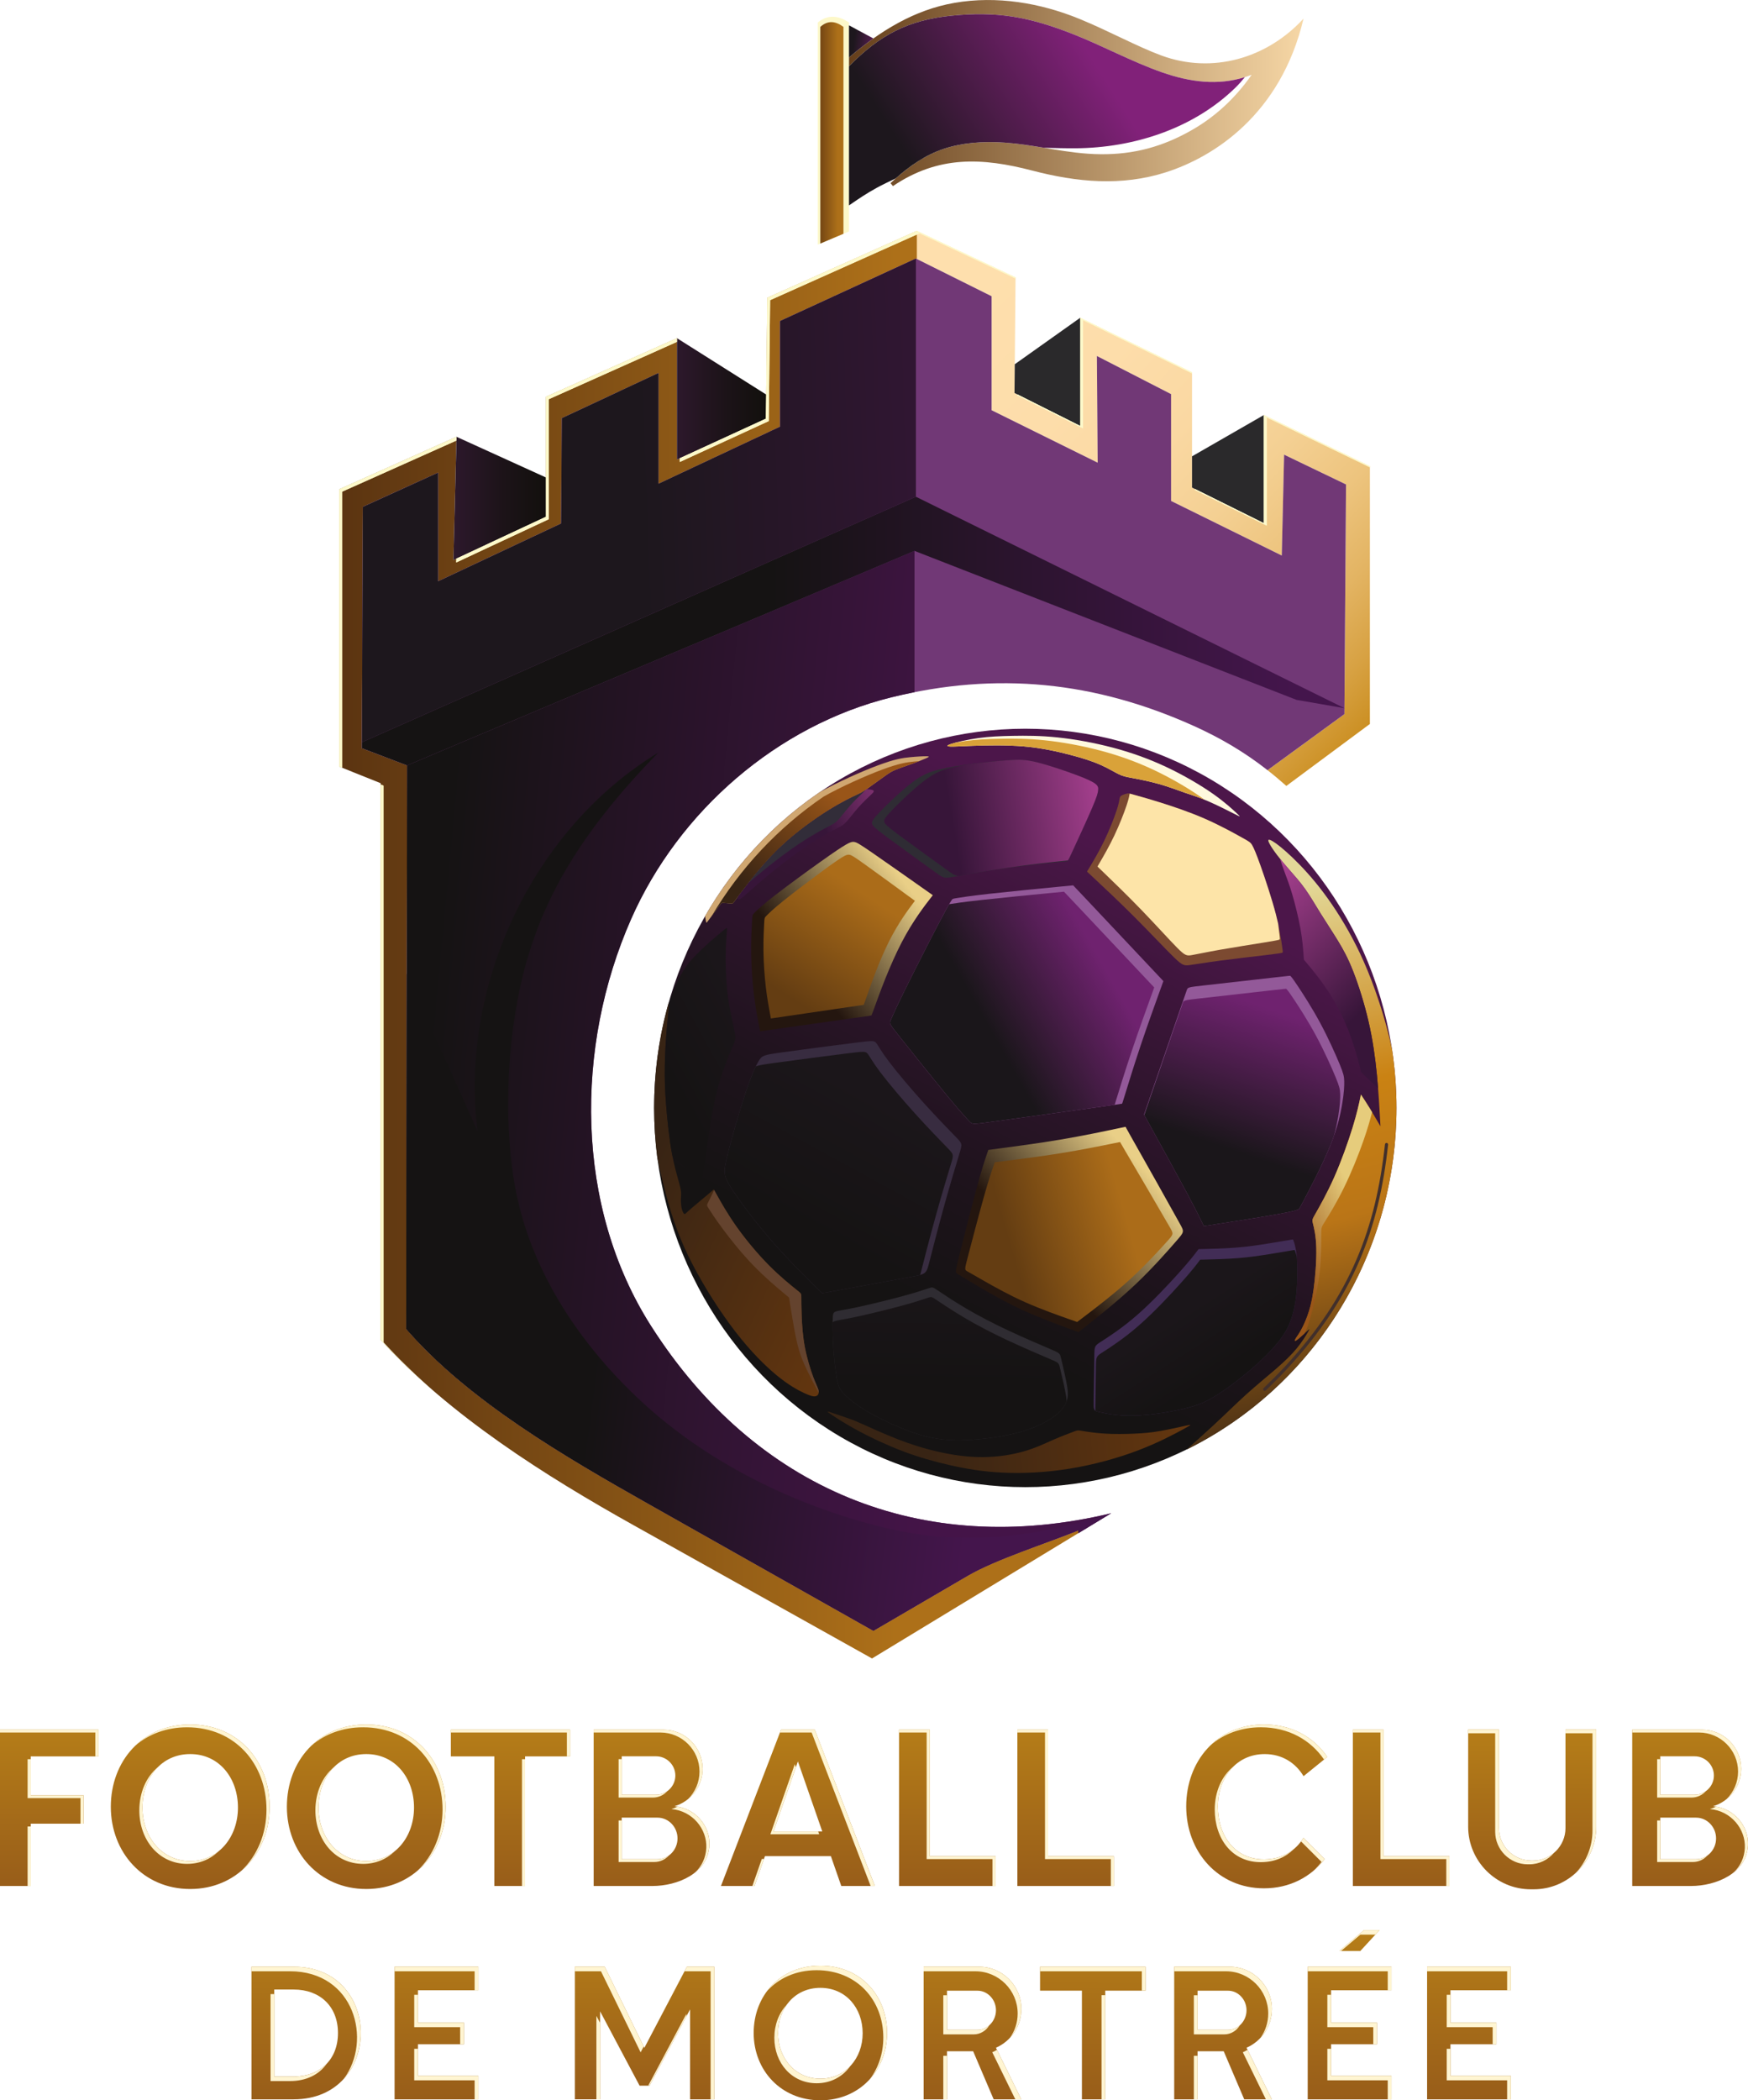 <?xml version="1.0" encoding="utf-8"?>
<!-- Generator: Adobe Illustrator 27.2.0, SVG Export Plug-In . SVG Version: 6.00 Build 0)  -->
<svg version="1.1" id="Layer_1" xmlns="http://www.w3.org/2000/svg" xmlns:xlink="http://www.w3.org/1999/xlink" x="0px" y="0px"
	 viewBox="0 0 165.712 199.015" enable-background="new 0 0 165.712 199.015" xml:space="preserve">
<g>
	
		<linearGradient id="SVGID_1_" gradientUnits="userSpaceOnUse" x1="92.055" y1="173.345" x2="133.173" y2="133.383" gradientTransform="matrix(1 0 0 -1 0 199.89)">
		<stop  offset="0" style="stop-color:#FEDFAD"/>
		<stop  offset="0.257" style="stop-color:#FDDDAA"/>
		<stop  offset="0.421" style="stop-color:#FAD8A2"/>
		<stop  offset="0.559" style="stop-color:#F4D093"/>
		<stop  offset="0.683" style="stop-color:#EDC47E"/>
		<stop  offset="0.797" style="stop-color:#E3B463"/>
		<stop  offset="0.903" style="stop-color:#D7A142"/>
		<stop  offset="1" style="stop-color:#C98C1D"/>
	</linearGradient>
	<path fill-rule="evenodd" clip-rule="evenodd" fill="url(#SVGID_1_)" d="M120.169,72.983    c0.595,0.466,1.185,0.962,1.774,1.491l7.924-5.875V44.178l-10.048-4.853v10.254    l-6.813-3.38v-10.917l-10.601-5.173v10.252l-6.229-3.124l0.1-10.951    l-9.359-4.411l-0.089,0.04v2.58l7.18,3.575v10.802l10.054,4.97l-0.074-10.109    l7.034,3.612v10.123l10.493,5.172l0.222-9.557l5.87,2.821l-0.152,21.765    l-7.243,5.279l-0.042,0.035V72.983z"/>
	
		<linearGradient id="SVGID_00000177443057287191128270000000231110908248432807_" gradientUnits="userSpaceOnUse" x1="32.167" y1="110.376" x2="84.938" y2="110.377" gradientTransform="matrix(1 0 0 -1 0 199.89)">
		<stop  offset="0" style="stop-color:#5B3411"/>
		<stop  offset="1" style="stop-color:#AD7019"/>
	</linearGradient>
	<path fill-rule="evenodd" clip-rule="evenodd" fill="url(#SVGID_00000177443057287191128270000000231110908248432807_)" d="    M32.167,46.361v26.28l3.919,1.572c0,17.584,0,35.168,0,52.752    c6.591,7.19,15.56,12.854,24.025,17.584c7.519,4.2,15.038,8.4,22.557,12.6    l19.563-11.876v-0.264c-3.021,1.225-7.828,2.744-10.485,4.293l-8.946,5.221    l-21.351-12.044c-7.822-4.413-17.005-9.731-22.94-16.561l0.084-53.39L34.306,70.895    l0.096-22.867l7.131-3.244v10.297l11.661-5.475l0.074-9.983l9.156-4.278v10.496    l11.527-5.407V30.419l12.88-5.924l0.089,0.044v-2.663L72.742,28.215L72.611,39.673    l-8.433,3.875V32.045l-12.422,5.555v11.369l-8.771,4.098l0.296-11.678L32.167,46.361z    "/>
	<path fill-rule="evenodd" clip-rule="evenodd" fill="#713876" d="M102.23,145.273l3.097-1.88    c-17.979,4.311-33.758-2.309-43.606-17.748    c-7.24-11.348-7.223-26.475-1.887-38.565    c4.529-10.259,13.882-18.338,24.643-20.998    c10.036-2.477,19.355-1.502,28.702,2.709c2.474,1.115,4.763,2.447,6.989,4.192    l0.042-0.035l7.243-5.279l0.152-21.765l-5.87-2.821l-0.222,9.557l-10.493-5.172    V37.345l-7.034-3.612l0.074,10.109l-10.054-4.97V28.071l-7.18-3.575    l-12.88,5.924v10.015l-11.527,5.407v-10.496l-9.156,4.278l-0.074,9.983l-11.661,5.475    V44.785l-7.131,3.244L34.306,70.895l4.286,1.634l-0.084,53.39    c5.935,6.83,15.119,12.147,22.94,16.561l21.351,12.044l8.946-5.221    c2.657-1.549,7.464-3.068,10.485-4.293V145.273z"/>
	
		<linearGradient id="SVGID_00000064342396796760572620000008538526923444077219_" gradientUnits="userSpaceOnUse" x1="40.453" y1="100.708" x2="91.475" y2="95.893" gradientTransform="matrix(1 0 0 -1 0 199.89)">
		<stop  offset="0" style="stop-color:#151313"/>
		<stop  offset="1" style="stop-color:#441448"/>
	</linearGradient>
	<path fill-rule="evenodd" clip-rule="evenodd" fill="url(#SVGID_00000064342396796760572620000008538526923444077219_)" d="    M102.23,145.273l3.097-1.88c-17.979,4.311-33.758-2.309-43.606-17.748    c-7.24-11.348-7.223-26.475-1.887-38.565    c4.529-10.259,13.882-18.338,24.643-20.998c0.743-0.183,1.483-0.348,2.219-0.493    v-13.388L38.592,72.529l-0.084,53.39c5.935,6.83,15.119,12.147,22.94,16.561    l21.351,12.044l8.946-5.221c2.657-1.549,7.464-3.068,10.485-4.293V145.273z"/>
	
		<linearGradient id="SVGID_00000158730147204406372410000000880356614980140471_" gradientUnits="userSpaceOnUse" x1="58.609" y1="88.77" x2="95.391" y2="84.036" gradientTransform="matrix(1 0 0 -1 0 199.89)">
		<stop  offset="0" style="stop-color:#151313"/>
		<stop  offset="1" style="stop-color:#44154C"/>
	</linearGradient>
	<path fill-rule="evenodd" clip-rule="evenodd" fill="url(#SVGID_00000158730147204406372410000000880356614980140471_)" d="    M102.23,145.273l3.097-1.88c-7.066,2.322-14.271,3.133-21.549,1.347    c-8.414-2.064-16.706-6.12-23.033-11.999    c-5.957-5.535-10.659-12.664-12-20.763    c-1.107-6.675-0.572-14.715,1.161-20.832c1.611-5.68,4.732-11.91,12.499-19.829    c-11.915,7.224-18.843,22.095-17.144,35.844c-2.233-4.961-4.467-9.922-6.701-14.882    l-0.053,33.639c5.935,6.83,15.119,12.147,22.94,16.561l21.351,12.044l8.946-5.221    c2.657-1.549,7.464-3.068,10.485-4.293V145.273z"/>
	
		<linearGradient id="SVGID_00000075133355271176266510000009105728288624640940_" gradientUnits="userSpaceOnUse" x1="60.687" y1="152.48" x2="113.975" y2="154.431" gradientTransform="matrix(1 0 0 -1 0 199.89)">
		<stop  offset="0" style="stop-color:#1D171D"/>
		<stop  offset="1" style="stop-color:#441448"/>
	</linearGradient>
	
		<polygon fill-rule="evenodd" clip-rule="evenodd" fill="url(#SVGID_00000075133355271176266510000009105728288624640940_)" points="    86.829,24.496 73.949,30.419 73.949,40.434 62.422,45.841 62.422,35.345     53.266,39.623 53.193,49.606 41.532,55.082 41.532,44.785 34.401,48.029     34.308,70.333 86.829,47.068  "/>
	
		<linearGradient id="SVGID_00000088845510883885395730000012255749690067261620_" gradientUnits="userSpaceOnUse" x1="73.047" y1="140.092" x2="122.595" y2="140.093" gradientTransform="matrix(1 0 0 -1 0 199.89)">
		<stop  offset="0" style="stop-color:#151313"/>
		<stop  offset="1" style="stop-color:#44154C"/>
	</linearGradient>
	
		<polygon fill-rule="evenodd" clip-rule="evenodd" fill="url(#SVGID_00000088845510883885395730000012255749690067261620_)" points="    86.697,52.2 122.912,66.317 127.458,67.105 86.829,47.068 34.308,70.333     34.306,70.895 38.592,72.529  "/>
	<g>
		
			<linearGradient id="SVGID_00000091702002510590855110000002389732984361062292_" gradientUnits="userSpaceOnUse" x1="64.321" y1="162.093" x2="72.638" y2="162.093" gradientTransform="matrix(1 0 0 -1 0 199.89)">
			<stop  offset="0" style="stop-color:#2C182B"/>
			<stop  offset="0.535" style="stop-color:#1C1318"/>
			<stop  offset="1" style="stop-color:#12100D"/>
		</linearGradient>
		
			<polygon fill-rule="evenodd" clip-rule="evenodd" fill="url(#SVGID_00000091702002510590855110000002389732984361062292_)" points="     64.178,32.045 72.638,37.387 72.611,39.673 64.178,43.548   "/>
		
			<linearGradient id="SVGID_00000022543423778444873950000007695238221331123095_" gradientUnits="userSpaceOnUse" x1="43.133" y1="152.661" x2="51.756" y2="152.661" gradientTransform="matrix(1 0 0 -1 0 199.89)">
			<stop  offset="0" style="stop-color:#2C182B"/>
			<stop  offset="0.535" style="stop-color:#1C1318"/>
			<stop  offset="1" style="stop-color:#12100D"/>
		</linearGradient>
		
			<polygon fill-rule="evenodd" clip-rule="evenodd" fill="url(#SVGID_00000022543423778444873950000007695238221331123095_)" points="     43.281,41.391 51.756,45.245 51.756,48.97 42.985,53.068   "/>
	</g>
	<path fill-rule="evenodd" clip-rule="evenodd" fill="#FDF8C9" d="M77.524,2.128    c0.956-0.77,1.947-0.672,2.961,0v19.802l-2.961,1.25    C77.524,16.163,77.524,9.145,77.524,2.128z"/>
	
		<linearGradient id="SVGID_00000056426072733995527740000005629691770542522499_" gradientUnits="userSpaceOnUse" x1="77.03" y1="187.303" x2="79.418" y2="187.303" gradientTransform="matrix(1 0 0 -1 0 199.89)">
		<stop  offset="0" style="stop-color:#5B3411"/>
		<stop  offset="1" style="stop-color:#AD7019"/>
	</linearGradient>
	<path fill-rule="evenodd" clip-rule="evenodd" fill="url(#SVGID_00000056426072733995527740000005629691770542522499_)" d="    M79.959,22.152l-2.19,0.925V2.548c0.707-0.643,1.44-0.56,2.19,0V22.152z"/>
	<polygon fill-rule="evenodd" clip-rule="evenodd" fill="#2A292B" points="102.405,30.11 96.201,34.514     96.176,37.238 102.405,40.362  "/>
	<polygon fill-rule="evenodd" clip-rule="evenodd" fill="#2A292B" points="119.818,39.325 113.006,43.24     113.006,46.2 119.818,49.58  "/>
	
		<linearGradient id="SVGID_00000001665402933063460880000003700616101487776184_" gradientUnits="userSpaceOnUse" x1="77.524" y1="191.073" x2="125.778" y2="191.074" gradientTransform="matrix(1 0 0 -1 0 199.89)">
		<stop  offset="0" style="stop-color:#5B3411"/>
		<stop  offset="1" style="stop-color:#FEDFAD"/>
	</linearGradient>
	<path fill-rule="evenodd" clip-rule="evenodd" fill="url(#SVGID_00000001665402933063460880000003700616101487776184_)" d="    M84.651,17.633c4.31-2.91,8.458-2.707,13.215-1.468    c4.198,1.093,8.431,1.514,12.674,0.157c4.529-1.449,10.896-5.488,13.035-14.558    c-3.468,3.773-8.651,5.277-13.49,3.49c-2.276-0.841-5-2.335-7.725-3.452    c-3.733-1.531-7.862-2.224-11.868-1.532c-3.842,0.664-7.063,2.679-10.008,5.177    c0,0.279,0,0.558,0,0.838c2.897-2.964,5.602-4.379,9.684-4.794    c4.262-0.436,7.289,0.072,11.472,1.71c2.868,1.123,5.622,2.639,8.532,3.659    c2.888,1.012,5.73,1.306,8.487,0.224c-1.571,2.247-3.472,3.988-5.685,5.249    c-2.733,1.559-5.455,2.309-8.626,2.281c-3.175-0.028-5.972-0.875-9.044-1.096    c-2.165-0.156-4.126,0.019-5.84,0.588c-1.924,0.639-3.575,1.877-5.043,3.249    C84.497,17.447,84.574,17.54,84.651,17.633z"/>
	
		<linearGradient id="SVGID_00000065787391238280988160000012452350448579920298_" gradientUnits="userSpaceOnUse" x1="86.266" y1="184.721" x2="102.913" y2="195.3" gradientTransform="matrix(1 0 0 -1 0 199.89)">
		<stop  offset="0" style="stop-color:#1D171D"/>
		<stop  offset="1" style="stop-color:#812179"/>
	</linearGradient>
	<path fill-rule="evenodd" clip-rule="evenodd" fill="url(#SVGID_00000065787391238280988160000012452350448579920298_)" d="    M98.971,14.002c1.028,0.027,2.053,0.054,3.012,0.048    c5.471-0.038,11.131-1.848,15.119-5.727c0.361-0.351,0.669-0.71,0.912-1.012    c-2.554,0.804-5.179,0.481-7.842-0.452c-2.91-1.02-5.663-2.536-8.532-3.659    c-4.183-1.638-7.21-2.146-11.472-1.71c-4.082,0.415-6.787,1.829-9.684,4.794v13.182    c0,0,0,0,0.412-0.282c0.412-0.283,1.237-0.848,2.171-1.36    c0.573-0.314,1.186-0.608,1.843-0.917c1.343-1.19,2.839-2.233,4.552-2.801    c1.715-0.569,3.675-0.744,5.84-0.588C96.557,13.607,97.764,13.801,98.971,14.002z"/>
	
		<linearGradient id="SVGID_00000033340388608327030450000018147766240605871781_" gradientUnits="userSpaceOnUse" x1="80.927" y1="195.906" x2="84.19" y2="195.453" gradientTransform="matrix(1 0 0 -1 0 199.89)">
		<stop  offset="0" style="stop-color:#1D171D"/>
		<stop  offset="1" style="stop-color:#812179"/>
	</linearGradient>
	<path fill-rule="evenodd" clip-rule="evenodd" fill="url(#SVGID_00000033340388608327030450000018147766240605871781_)" d="    M80.484,2.4l2.312,1.244c-0.792,0.56-1.561,1.165-2.312,1.801V2.4z"/>
	<path fill-rule="evenodd" clip-rule="evenodd" fill="#FDF9CA" d="M32.167,46.361v26.28l0.266,0.107V46.589    l10.839-4.847l0.009-0.351L32.167,46.361L32.167,46.361z M36.085,74.334v52.63    c1.611,1.757,3.364,3.423,5.217,5.007l0.003,0.003l-0.082-0.071l-0.164-0.143    l-0.071-0.062l-0.011-0.009l-0.326-0.287l-0.013-0.012l-0.31-0.277l-0.037-0.033    l-0.284-0.257L39.946,130.768L39.926,130.75l-0.318-0.293l-0.004-0.004l-0.312-0.291    l-0.027-0.025l-0.286-0.271l-0.05-0.048l-0.028-0.027l-0.289-0.278l-0.016-0.015    l-0.005-0.005l-0.015-0.015L38.306,129.215l-0.022-0.022l-0.018-0.017l-0.059-0.058    l-0.228-0.226l-0.001-0.001l-0.04-0.04l-0.036-0.036l-0.076-0.076l-0.209-0.212    l-0.003-0.003l-0.014-0.014l-0.299-0.306l-0.008-0.009l-0.066-0.068l-0.221-0.232    l-0.03-0.032l-0.008-0.008l-0.306-0.325l-0.021-0.023l-0.289-0.313    c0-17.584,0-35.168,0-52.752L36.085,74.334L36.085,74.334z M121.491,74.074l0.007,0.006    v-0L121.491,74.074L121.491,74.074z M121.512,74.093    c0.144,0.125,0.287,0.252,0.431,0.382l0.005-0.004l-0.001-0.001l-0.006-0.005    l-0.007-0.006l-0.007-0.007l-0.007-0.006l-0.007-0.006l-0.007-0.006l-0.007-0.006    l-0.007-0.006l-0.007-0.006l-0.007-0.007l-0.007-0.006l-0.007-0.006l-0.007-0.006    l-0.007-0.006l-0.007-0.006l-0.007-0.006l-0.007-0.006l-0.007-0.006l-0.003-0.003    l-0.004-0.003l-0.007-0.006l-0.007-0.006l-0.007-0.006l-0.007-0.006l-0.007-0.006    l-0.007-0.006l-0.007-0.006l-0.014-0.012l-0.007-0.006l-0.007-0.006l-0.007-0.006    l-0.007-0.006l-0.007-0.006l-0.007-0.006l-0.007-0.006l-0.007-0.006l-0.006-0.005    l-0.001-0.001l-0.007-0.006l-0.007-0.006l-0.007-0.006l-0.007-0.006l-0.007-0.006    l-0.007-0.006l-0.007-0.006l-0.007-0.006l-0.007-0.006l-0.007-0.006l-0.007-0.006    l-0.007-0.006l-0.007-0.006l-0.007-0.006l-0.007-0.006l-0.007-0.006l-0.007-0.006    l-0.007-0.006l-0.001-0.001l-0.006-0.005l-0.007-0.006l-0.007-0.006l-0.007-0.006    l-0.007-0.006l-0.007-0.006L121.512,74.093L121.512,74.093z M129.867,44.278v-0.1    l-10.048-4.853v10.254l-6.547-3.247v0.096l6.813,3.379V39.553L129.867,44.278    L129.867,44.278z M113.006,35.381v-0.098l-10.601-5.173v10.252l-5.962-2.99    l-0.001,0.094l6.229,3.124V30.338L113.006,35.381L113.006,35.381z M96.275,26.39    l0.001-0.102l-9.359-4.411L72.742,28.215L72.611,39.673l-8.167,3.752v0.35    l8.433-3.875l0.13-11.458l14.175-6.339L96.275,26.39L96.275,26.39z     M64.178,32.393l-12.156,5.436v11.369L43.251,53.296l0.009-0.357l8.496-3.97v-11.369    l12.422-5.555V32.393z"/>
	<path fill-rule="evenodd" clip-rule="evenodd" fill="#FDF9CA" d="M121.47,74.057l0.008,0.007l0-0    l0.007,0.007l0.008,0.007l0.008,0.007l0.008,0.007l0.007,0.006l0.008,0.007    l0.008,0.007l0.008,0.007l0.007,0.007l0.008,0.006v0l0.008,0.007    l0.008,0.007l0.007,0.006l0.008,0.007l0.008,0.007l0.008,0.007l0.008,0.006    l0.007,0.007l0.008,0.007l0.008,0.007l0.008,0.006l0.007,0.007l0.008,0.007    l0.008,0.007l0.008,0.007l0.007,0.007l0.008,0.007l0.002,0.002l0.005,0.005    l0.008,0.007l0.007,0.007l0.008,0.007l0.008,0.007l0.008,0.007l0.007,0.007    l0.008,0.007l0.008,0.007l0.008,0.007l0.007,0.007l0.008,0.007l0.008,0.007    l0.008,0.007l0.007,0.007l0.008,0.007l0.008,0.007l0.005,0.004l0.003,0.003    l0.007,0.007l0.008,0.007l0.008,0.007l0.008,0.007l0.007,0.007l0.008,0.007    l0.008,0.007l0.007,0.007l0.008,0.007l0.008,0.007l0.008,0.007l0.007,0.007    l0.008,0.007l0.008,0.007l0.008,0.007l0.007,0.007l0.007,0.006l0.001,0.001    l-0.005,0.004c-0.154-0.139-0.31-0.276-0.465-0.411l-0.007-0.007H121.47    L121.47,74.057z M129.867,44.278v-0.1l-10.048-4.853v10.254l-6.547-3.247v0.096    l6.813,3.379V39.553L129.867,44.278L129.867,44.278z M113.006,35.381v-0.098    l-10.601-5.173v10.252l-5.962-2.99l-0.001,0.094l6.229,3.124V30.338    L113.006,35.381L113.006,35.381z M96.275,26.39l0.001-0.102l-9.359-4.411    l-0.089,0.04v0.347l0.355-0.158L96.275,26.39z"/>
	<path fill-rule="evenodd" clip-rule="evenodd" fill="#FDF9CA" d="M32.167,46.361v26.28l0.266,0.107V46.589    l10.839-4.847l0.009-0.351L32.167,46.361L32.167,46.361z M36.085,74.334v52.63    c1.611,1.757,3.364,3.423,5.217,5.007l0.003,0.003l-0.082-0.071l-0.164-0.143    l-0.071-0.062l-0.011-0.009l-0.326-0.287l-0.013-0.012l-0.31-0.277l-0.037-0.033    l-0.284-0.257L39.946,130.768L39.926,130.75l-0.318-0.293l-0.004-0.004l-0.312-0.291    l-0.027-0.025l-0.286-0.271l-0.05-0.048l-0.028-0.027l-0.289-0.278l-0.016-0.015    l-0.005-0.005l-0.015-0.015L38.306,129.215l-0.022-0.022l-0.018-0.017l-0.059-0.058    l-0.228-0.226l-0.001-0.001l-0.04-0.04l-0.036-0.036l-0.076-0.076l-0.209-0.212    l-0.003-0.003l-0.014-0.014l-0.299-0.306l-0.008-0.009l-0.066-0.068l-0.221-0.232    l-0.03-0.032l-0.008-0.008l-0.306-0.325l-0.021-0.023l-0.289-0.313    c0-17.584,0-35.168,0-52.752L36.085,74.334L36.085,74.334z M86.917,22.223v-0.347    L72.742,28.215L72.611,39.673l-8.167,3.752v0.35l8.433-3.875l0.13-11.458    L86.917,22.223L86.917,22.223z M64.178,32.393l-12.156,5.436v11.369L43.251,53.296    l0.009-0.357l8.496-3.97v-11.369l12.422-5.555V32.393z"/>
	<g>
		
			<linearGradient id="SVGID_00000052070514811231455980000004398657171854475906_" gradientUnits="userSpaceOnUse" x1="87.528" y1="76.559" x2="109.132" y2="117.544" gradientTransform="matrix(1 0 0 -1 0 199.89)">
			<stop  offset="0" style="stop-color:#151313"/>
			<stop  offset="0.262" style="stop-color:#1E131C"/>
			<stop  offset="0.689" style="stop-color:#361534"/>
			<stop  offset="1" style="stop-color:#4C164A"/>
		</linearGradient>
		
			<ellipse fill-rule="evenodd" clip-rule="evenodd" fill="url(#SVGID_00000052070514811231455980000004398657171854475906_)" cx="97.199" cy="104.983" rx="35.187" ry="35.933"/>
		<path fill-rule="evenodd" clip-rule="evenodd" fill="#D0A771" d="M77.69,75.076     c-4.425,3.017-8.143,7.03-10.846,11.726c0.034,0.292,0.075,0.47,0.096,0.564     c0.024,0.106,0.024,0.106,0.265-0.216c0.241-0.322,0.724-0.966,0.966-1.288     c0.241-0.322,0.241-0.322,0.417-0.307c0.175,0.014,0.527,0.044,0.702,0.058     c0.175,0.014,0.175,0.014,0.329-0.198c0.154-0.212,0.461-0.637,1.193-1.573     c0.732-0.937,1.888-2.385,3.307-3.709c1.419-1.324,3.102-2.524,4.412-3.344     c1.31-0.819,2.246-1.258,2.715-1.478c0.468-0.22,0.468-0.22,0.856-0.498     c0.388-0.278,1.163-0.834,1.654-1.185c0.49-0.351,0.695-0.498,1.09-0.666     c0.395-0.168,0.98-0.359,1.551-0.563c0.571-0.205,1.127-0.425,1.419-0.556     c0.293-0.132,0.322-0.176,0.037-0.183c-0.285-0.007-0.885,0.022-1.566,0.088     c-0.68,0.066-1.441,0.168-3.065,0.776C81.672,73.104,79.337,74.143,77.69,75.076z     "/>
		
			<linearGradient id="SVGID_00000021104983260757461060000010043490524369308294_" gradientUnits="userSpaceOnUse" x1="72.023" y1="114.692" x2="80.004" y2="123.988" gradientTransform="matrix(1 0 0 -1 0 199.89)">
			<stop  offset="0" style="stop-color:#382414"/>
			<stop  offset="1" style="stop-color:#995518"/>
		</linearGradient>
		<path fill-rule="evenodd" clip-rule="evenodd" fill="url(#SVGID_00000021104983260757461060000010043490524369308294_)" d="     M67.465,86.805l0.707-0.942c0.241-0.322,0.241-0.322,0.417-0.307     c0.175,0.014,0.527,0.044,0.702,0.058c0.175,0.014,0.175,0.014,0.329-0.198     c0.154-0.212,0.461-0.637,1.193-1.573c0.732-0.937,1.888-2.385,3.307-3.709     c1.419-1.324,3.102-2.524,4.412-3.344c1.31-0.819,2.246-1.258,2.715-1.478     c0.468-0.22,0.468-0.22,0.856-0.498c0.388-0.278,1.163-0.834,1.654-1.185     c0.49-0.351,0.695-0.498,1.09-0.666c0.395-0.168,0.98-0.359,1.551-0.563     c0.261-0.094,0.518-0.19,0.748-0.28c-0.152,0.012-0.313,0.025-0.478,0.041     c-0.68,0.066-1.441,0.168-3.065,0.775c-1.55,0.579-3.884,1.618-5.532,2.551     C73.775,78.418,70.146,82.285,67.465,86.805z"/>
		
			<linearGradient id="SVGID_00000114752145151090601730000009535155638116699566_" gradientUnits="userSpaceOnUse" x1="126.798" y1="62.707" x2="114.382" y2="113.799" gradientTransform="matrix(1 0 0 -1 0 199.89)">
			<stop  offset="0" style="stop-color:#382414"/>
			<stop  offset="0.4" style="stop-color:#BA7517"/>
			<stop  offset="0.63" style="stop-color:#CA8213"/>
			<stop  offset="1" style="stop-color:#E3D898"/>
		</linearGradient>
		<path fill-rule="evenodd" clip-rule="evenodd" fill="url(#SVGID_00000114752145151090601730000009535155638116699566_)" d="     M112.481,137.359c11.779-5.809,19.905-18.123,19.905-32.376     c0-1.872-0.141-3.711-0.411-5.506c-0.363-1.715-0.793-3.196-1.224-4.507     c-0.95-2.887-1.907-4.951-2.919-6.75c-1.012-1.799-2.079-3.334-3.124-4.606     c-1.045-1.272-2.068-2.281-2.821-2.946c-0.753-0.665-1.235-0.987-1.469-1.074     c-0.234-0.088-0.219,0.058-0.08,0.329c0.139,0.27,0.402,0.665,0.731,1.096     c0.329,0.431,0.724,0.899,1.184,1.425c0.46,0.526,0.987,1.111,1.476,1.798     c0.49,0.687,0.943,1.476,1.462,2.31c0.519,0.833,1.104,1.71,1.622,2.558     c0.519,0.848,0.972,1.667,1.476,2.953c0.505,1.286,1.06,3.041,1.454,4.758     c0.395,1.717,0.629,3.399,0.789,5.043c0.161,1.644,0.249,3.252,0.292,4.056     c0.044,0.804,0.044,0.804,0.044,0.804s0,0-0.179-0.305     c-0.179-0.305-0.537-0.914-0.845-1.415c-0.308-0.501-0.568-0.894-0.697-1.09     c-0.13-0.196-0.13-0.196-0.13-0.196s0,0-0.094,0.443     c-0.094,0.443-0.281,1.328-0.696,2.677c-0.415,1.349-1.058,3.162-1.738,4.697     c-0.68,1.535-1.396,2.792-1.754,3.42c-0.358,0.629-0.358,0.629-0.263,1.002     c0.095,0.373,0.285,1.118,0.314,2.31c0.029,1.191-0.102,2.828-0.27,3.998     c-0.168,1.17-0.373,1.871-0.592,2.463c-0.219,0.592-0.453,1.074-0.658,1.425     c-0.205,0.351-0.38,0.57-0.468,0.731c-0.088,0.161-0.088,0.263,0.154,0.088     c0.241-0.176,0.723-0.628,0.972-0.855c0.249-0.227,0.263-0.227,0.08,0.088     c-0.183,0.314-0.562,0.943-1.081,1.571c-0.519,0.629-1.177,1.257-1.995,1.966     c-0.819,0.709-1.798,1.498-2.77,2.376c-0.972,0.877-1.937,1.842-3.201,3.011     C114.161,135.864,113.246,136.682,112.481,137.359z"/>
		
			<linearGradient id="SVGID_00000127038080113352994370000015743606321874510244_" gradientUnits="userSpaceOnUse" x1="121.597" y1="82.236" x2="128.763" y2="85.997" gradientTransform="matrix(1 0 0 -1 0 199.89)">
			<stop  offset="0" style="stop-color:#995518"/>
			<stop  offset="1" style="stop-color:#E6CC7C"/>
		</linearGradient>
		<path fill-rule="evenodd" clip-rule="evenodd" fill="url(#SVGID_00000127038080113352994370000015743606321874510244_)" d="     M130.075,105.382c-0.077-0.128-0.155-0.256-0.23-0.378     c-0.308-0.501-0.568-0.894-0.697-1.09c-0.13-0.196-0.13-0.196-0.13-0.196     s0,0-0.094,0.443c-0.094,0.443-0.281,1.328-0.696,2.677     c-0.415,1.349-1.058,3.162-1.738,4.697c-0.68,1.535-1.396,2.792-1.754,3.42     c-0.358,0.629-0.358,0.629-0.263,1.002c0.095,0.373,0.285,1.118,0.314,2.31     c0.029,1.191-0.102,2.828-0.27,3.998c-0.168,1.17-0.373,1.871-0.592,2.463     c-0.219,0.592-0.453,1.074-0.658,1.425c-0.205,0.351-0.38,0.57-0.468,0.731     c-0.088,0.161-0.088,0.263,0.154,0.088c0.17-0.124,0.46-0.385,0.703-0.608     c0.303-0.56,0.506-1.244,0.739-2.16c0.269-1.054,0.578-2.415,0.724-3.783     c0.146-1.368,0.131-2.743,0.131-3.435c0.001-0.692,0.017-0.7,0.378-1.275     c0.361-0.575,1.066-1.716,1.762-3.134c0.697-1.418,1.385-3.113,1.871-4.506     C129.648,106.967,129.908,106.052,130.075,105.382z"/>
		
			<linearGradient id="SVGID_00000003100989944230246880000016957028350695081602_" gradientUnits="userSpaceOnUse" x1="61.947" y1="90.132" x2="83.279" y2="80.094" gradientTransform="matrix(1 0 0 -1 0 199.89)">
			<stop  offset="0" style="stop-color:#382414"/>
			<stop  offset="1" style="stop-color:#63360F"/>
		</linearGradient>
		<path fill-rule="evenodd" clip-rule="evenodd" fill="url(#SVGID_00000003100989944230246880000016957028350695081602_)" d="     M63.41,94.929c-0.909,3.191-1.398,6.564-1.398,10.054     c0,1.562,0.098,3.102,0.287,4.612c0.247,1.22,0.529,2.432,0.819,3.528     c0.687,2.595,1.42,4.54,2.541,6.695c1.121,2.155,2.63,4.519,4.071,6.383     c1.441,1.864,2.816,3.229,3.93,4.142c1.115,0.913,1.97,1.375,2.556,1.648     c0.586,0.274,0.903,0.361,1.115,0.308c0.211-0.053,0.317-0.245,0.274-0.505     c-0.043-0.259-0.236-0.586-0.5-1.288c-0.264-0.702-0.601-1.778-0.803-2.84     c-0.202-1.062-0.269-2.109-0.302-2.955c-0.034-0.845-0.034-1.49-0.034-1.812     c0-0.322,0-0.322-0.5-0.721c-0.5-0.399-1.499-1.197-2.566-2.273     c-1.067-1.076-2.201-2.431-3.085-3.681c-0.884-1.249-1.518-2.393-1.835-2.96     c-0.317-0.567-0.317-0.557-0.317-0.552s0,0.005-0.404,0.341     c-0.404,0.336-1.211,1.009-1.658,1.393c-0.447,0.384-0.534,0.481-0.601,0.538     c-0.067,0.058-0.115,0.077-0.183-0.005c-0.067-0.082-0.154-0.264-0.207-0.543     c-0.053-0.279-0.072-0.654-0.058-0.937c0.014-0.284,0.062-0.476-0.082-1.072     c-0.144-0.596-0.48-1.595-0.745-2.994c-0.264-1.398-0.457-3.195-0.572-4.651     c-0.115-1.456-0.154-2.571-0.13-3.83c0.024-1.259,0.111-2.662,0.213-3.789     C63.33,96.191,63.431,95.423,63.41,94.929z"/>
		<path fill-rule="evenodd" clip-rule="evenodd" fill="#64432E" d="M77.611,131.98     c0.008-0.057,0.007-0.119-0.004-0.186c-0.043-0.259-0.236-0.586-0.5-1.288     c-0.264-0.702-0.601-1.778-0.803-2.84c-0.202-1.062-0.269-2.109-0.302-2.955     c-0.034-0.845-0.034-1.49-0.034-1.812c0-0.322,0-0.322-0.5-0.721     c-0.5-0.399-1.499-1.197-2.566-2.273c-1.067-1.076-2.201-2.431-3.085-3.681     c-0.884-1.249-1.518-2.393-1.835-2.96c-0.172-0.306-0.25-0.444-0.286-0.506     c-0.176,0.418-0.42,0.89-0.552,1.146c-0.157,0.304-0.157,0.304,0.049,0.625     c0.205,0.322,0.615,0.964,1.341,1.94c0.726,0.975,1.768,2.283,2.865,3.419     c1.097,1.136,2.25,2.101,2.826,2.583c0.576,0.482,0.576,0.482,0.576,0.482     s0,0,0.105,0.659c0.105,0.66,0.316,1.978,0.521,2.993     c0.205,1.014,0.404,1.723,0.825,2.677     C76.663,130.209,77.282,131.366,77.611,131.98z"/>
		<path fill-rule="evenodd" clip-rule="evenodd" fill="#7C4A31" d="M105.854,76.799     c-0.232,0.701-0.674,1.839-1.176,2.877c-0.502,1.038-1.065,1.977-1.347,2.446     c-0.281,0.469-0.281,0.469-0.281,0.469s0,0,0.756,0.707     c0.757,0.707,2.27,2.12,3.749,3.6c1.48,1.48,2.926,3.026,3.733,3.81     c0.806,0.784,0.972,0.806,1.491,0.74c0.519-0.066,1.392-0.221,2.794-0.409     c1.402-0.188,3.335-0.408,4.439-0.541c1.104-0.133,1.38-0.177,1.507-0.21     c0.127-0.033,0.105-0.055,0.028-0.591c-0.077-0.536-0.21-1.585-0.591-3.053     c-0.381-1.469-1.01-3.357-1.436-4.555c-0.425-1.198-0.646-1.706-0.806-1.988     c-0.16-0.282-0.259-0.337-0.983-0.74c-0.723-0.403-2.071-1.154-3.54-1.795     c-1.469-0.641-3.059-1.17-4.263-1.546c-1.204-0.376-2.021-0.597-2.452-0.718     c-0.43-0.122-0.475-0.144-0.613-0.116c-0.138,0.027-0.37,0.105-0.508,0.177     c-0.138,0.072-0.182,0.138-0.215,0.304     C106.108,75.833,106.086,76.098,105.854,76.799z"/>
		<path fill-rule="evenodd" clip-rule="evenodd" fill="#FDE4A8" d="M121.17,87.536     c-0.061-0.277-0.132-0.575-0.214-0.892c-0.381-1.469-1.01-3.357-1.436-4.555     c-0.425-1.198-0.646-1.706-0.806-1.988c-0.16-0.282-0.259-0.337-0.983-0.74     c-0.723-0.403-2.071-1.154-3.54-1.795c-1.469-0.641-3.059-1.17-4.263-1.546     c-1.204-0.376-2.021-0.597-2.452-0.718c-0.185-0.052-0.299-0.086-0.38-0.106     c-0.034,0.165-0.066,0.433-0.291,1.108c-0.233,0.699-0.674,1.835-1.169,2.876     c-0.495,1.041-1.045,1.985-1.32,2.458c-0.275,0.472-0.275,0.472-0.275,0.472     s0,0,0.696,0.67c0.696,0.67,2.088,2.011,3.448,3.417     c1.359,1.407,2.686,2.88,3.427,3.625c0.741,0.744,0.896,0.76,1.386,0.677     c0.49-0.084,1.314-0.267,2.636-0.501c1.323-0.234,3.146-0.519,4.187-0.688     c1.041-0.169,1.302-0.223,1.422-0.26c0.12-0.037,0.1-0.058,0.039-0.583     C121.257,88.247,121.224,87.933,121.17,87.536z"/>
		<path fill-rule="evenodd" clip-rule="evenodd" fill="#935999" d="M89.063,87.365     c-0.862,1.643-2.396,4.653-3.301,6.486c-0.906,1.833-1.183,2.491-1.322,2.819     c-0.139,0.329-0.139,0.329,0.928,1.665c1.066,1.337,3.199,4.01,4.514,5.602     c1.315,1.592,1.812,2.103,2.06,2.359c0.248,0.256,0.248,0.256,2.586-0.066     c2.338-0.321,7.012-0.964,9.378-1.293c2.367-0.329,2.425-0.344,2.454-0.351     c0.029-0.007,0.029-0.007,0.307-0.913c0.278-0.906,0.833-2.717,1.483-4.653     s1.395-3.995,1.768-5.025c0.372-1.03,0.372-1.03,0.372-1.03s0,0-1.424-1.512     c-1.424-1.512-4.273-4.536-5.697-6.048c-1.424-1.512-1.424-1.512-1.432-1.512     c-0.007,0-0.022,0-1.526,0.146c-1.505,0.146-4.499,0.438-6.398,0.65     c-1.899,0.212-2.703,0.343-3.104,0.409c-0.402,0.066-0.402,0.066-0.497,0.205     C90.115,85.443,89.925,85.721,89.063,87.365z"/>
		
			<linearGradient id="SVGID_00000142171026081810278710000000837471493956517278_" gradientUnits="userSpaceOnUse" x1="93.802" y1="102.435" x2="104.556" y2="108.506" gradientTransform="matrix(1 0 0 -1 0 199.89)">
			<stop  offset="0" style="stop-color:#1A161A"/>
			<stop  offset="1" style="stop-color:#6F226F"/>
		</linearGradient>
		<path fill-rule="evenodd" clip-rule="evenodd" fill="url(#SVGID_00000142171026081810278710000000837471493956517278_)" d="     M89.063,87.365c-0.862,1.643-2.396,4.653-3.301,6.486     c-0.906,1.833-1.183,2.491-1.322,2.819c-0.139,0.329-0.139,0.329,0.928,1.665     c1.066,1.337,3.199,4.01,4.514,5.602c1.315,1.592,1.812,2.103,2.06,2.359     c0.248,0.256,0.248,0.256,2.586-0.066c2.338-0.321,7.012-0.964,9.378-1.293     c0.852-0.118,1.405-0.196,1.765-0.247l0.127-0.415     c0.278-0.906,0.833-2.717,1.483-4.653c0.65-1.935,1.395-3.995,1.768-5.025     s0.372-1.03,0.372-1.03s0,0-1.424-1.512c-1.424-1.512-4.273-4.536-5.697-6.048     c-1.424-1.512-1.424-1.512-1.432-1.512c-0.007,0-0.022,0-1.526,0.146     c-1.505,0.146-4.499,0.438-6.398,0.65c-1.702,0.19-2.524,0.315-2.966,0.386     C89.814,85.959,89.542,86.451,89.063,87.365z"/>
		
			<linearGradient id="SVGID_00000035531979520261317940000005546955448894276780_" gradientUnits="userSpaceOnUse" x1="97.722" y1="81.881" x2="107.224" y2="90.499" gradientTransform="matrix(1 0 0 -1 0 199.89)">
			<stop  offset="0" style="stop-color:#24160F"/>
			<stop  offset="1" style="stop-color:#E9CF87"/>
		</linearGradient>
		<path fill-rule="evenodd" clip-rule="evenodd" fill="url(#SVGID_00000035531979520261317940000005546955448894276780_)" d="     M92.584,112.591c-0.526,1.936-1.285,4.96-1.665,6.472     c-0.38,1.512-0.38,1.512-0.088,1.687c0.292,0.175,0.877,0.526,1.892,1.125     c1.015,0.599,2.462,1.447,4.12,2.213c1.658,0.767,3.528,1.454,4.463,1.797     c0.935,0.343,0.935,0.343,0.935,0.343l0,0c0,0,0,0,0.942-0.745     c0.942-0.745,2.827-2.235,4.5-3.82c1.673-1.585,3.133-3.265,3.864-4.105     c0.73-0.84,0.73-0.84,0.299-1.614c-0.431-0.774-1.293-2.323-2.22-3.974     c-0.927-1.651-1.921-3.404-2.418-4.288c-0.497-0.884-0.497-0.898-0.497-0.906     s0-0.007-1.001,0.204c-1.001,0.212-3.002,0.635-5.172,1.001     c-2.169,0.365-4.507,0.672-5.675,0.826c-1.169,0.153-1.169,0.153-1.169,0.153     s0,0-0.146,0.424C93.402,109.808,93.11,110.655,92.584,112.591z"/>
		<path fill-rule="evenodd" clip-rule="evenodd" fill="#935999" d="M111.534,96.641     c-0.691,2.011-1.884,5.491-2.481,7.231c-0.596,1.74-0.596,1.74-0.596,1.74     s0,0,0.751,1.364c0.752,1.365,2.254,4.093,3.198,5.855     c0.945,1.762,1.331,2.558,1.525,2.955c0.193,0.398,0.193,0.398,0.193,0.398     s0,0,1.375-0.216c1.376-0.215,4.126-0.646,5.634-0.917     c1.508-0.271,1.773-0.381,1.906-0.436c0.133-0.055,0.133-0.055,0.69-1.121     c0.558-1.066,1.674-3.198,2.375-4.928c0.702-1.729,0.989-3.055,1.149-4.038     c0.16-0.983,0.193-1.624,0.182-2.077c-0.011-0.453-0.066-0.718-0.442-1.63     c-0.376-0.911-1.072-2.469-1.84-3.894c-0.768-1.425-1.607-2.718-2.077-3.425     c-0.469-0.707-0.569-0.828-0.635-0.906s-0.099-0.111-0.116-0.127     c-0.017-0.017-0.017-0.017-1.63,0.165c-1.613,0.182-4.839,0.547-6.457,0.729     c-1.619,0.182-1.63,0.182-1.729,0.453     C112.412,94.089,112.224,94.631,111.534,96.641z"/>
		
			<linearGradient id="SVGID_00000141443248420972316630000016867176987820140973_" gradientUnits="userSpaceOnUse" x1="116.68" y1="90.933" x2="121.163" y2="104.056" gradientTransform="matrix(1 0 0 -1 0 199.89)">
			<stop  offset="0" style="stop-color:#1A161A"/>
			<stop  offset="1" style="stop-color:#6F226F"/>
		</linearGradient>
		<path fill-rule="evenodd" clip-rule="evenodd" fill="url(#SVGID_00000141443248420972316630000016867176987820140973_)" d="     M108.48,105.654l0.728,1.323c0.752,1.365,2.254,4.093,3.198,5.855     c0.945,1.762,1.331,2.558,1.525,2.955c0.193,0.398,0.193,0.398,0.193,0.398     s0,0,1.375-0.216c1.376-0.215,4.126-0.646,5.634-0.917     c1.508-0.271,1.773-0.381,1.906-0.436c0.133-0.055,0.133-0.055,0.69-1.121     c0.558-1.066,1.674-3.198,2.375-4.928c0.137-0.338,0.258-0.66,0.366-0.967     c0.196-0.714,0.315-1.325,0.399-1.841c0.16-0.983,0.193-1.624,0.182-2.077     c-0.011-0.453-0.066-0.718-0.442-1.63c-0.376-0.911-1.072-2.469-1.84-3.894     c-0.768-1.425-1.607-2.718-2.077-3.425c-0.469-0.707-0.569-0.828-0.635-0.906     c-0.066-0.077-0.099-0.111-0.116-0.127c-0.017-0.017-0.017-0.017-1.63,0.165     c-1.613,0.182-4.839,0.547-6.457,0.729c-1.619,0.182-1.63,0.182-1.729,0.453     c-0.1,0.271-0.287,0.812-0.978,2.823c-0.69,2.011-1.884,5.491-2.481,7.231     L108.48,105.654z"/>
		
			<linearGradient id="SVGID_00000128448104466181756090000007216097582259018144_" gradientUnits="userSpaceOnUse" x1="76.248" y1="107.95" x2="86.165" y2="115.753" gradientTransform="matrix(1 0 0 -1 0 199.89)">
			<stop  offset="0" style="stop-color:#24160F"/>
			<stop  offset="1" style="stop-color:#E9CF87"/>
		</linearGradient>
		<path fill-rule="evenodd" clip-rule="evenodd" fill="url(#SVGID_00000128448104466181756090000007216097582259018144_)" d="     M77.824,81.629c-1.282,0.911-3.193,2.304-4.381,3.226     c-1.188,0.922-1.652,1.376-1.884,1.602c-0.232,0.227-0.232,0.227-0.265,0.812     c-0.033,0.586-0.1,1.757-0.083,3.055c0.016,1.298,0.116,2.724,0.271,3.978     c0.155,1.254,0.365,2.337,0.47,2.878c0.105,0.541,0.105,0.541,0.105,0.541     s0,0,1.757-0.249c1.757-0.249,5.27-0.746,7.027-0.994     c1.757-0.249,1.757-0.249,1.763-0.249c0.005,0,0.017,0,0.227-0.575     c0.21-0.575,0.618-1.724,1.094-2.911c0.475-1.188,1.017-2.414,1.563-3.464     c0.547-1.05,1.1-1.923,1.591-2.635c0.492-0.713,0.923-1.265,1.138-1.541     c0.215-0.276,0.215-0.276,0.215-0.276s0,0-1.122-0.79     c-1.121-0.79-3.365-2.37-4.607-3.226c-1.243-0.856-1.486-0.989-1.702-1.027     c-0.215-0.039-0.403,0.016-0.823,0.259     C79.758,80.286,79.106,80.718,77.824,81.629z"/>
		<path fill-rule="evenodd" clip-rule="evenodd" fill="#382C40" d="M74.173,99.712     c1.756-0.244,5.1-0.681,6.84-0.899c1.739-0.219,1.874-0.219,2.067,0.034     c0.193,0.252,0.445,0.756,1.201,1.756c0.756,1,2.017,2.496,3.26,3.874     c1.244,1.378,2.47,2.638,3.084,3.268c0.613,0.63,0.613,0.63,0.328,1.572     c-0.286,0.941-0.857,2.823-1.428,4.882c-0.571,2.059-1.143,4.294-1.429,5.412     c-0.286,1.118-0.286,1.118-1.933,1.42c-1.647,0.302-4.941,0.908-6.588,1.21     c-1.647,0.302-1.647,0.302-1.647,0.302s0,0-0.832-0.823     c-0.832-0.824-2.496-2.471-4.05-4.269c-1.555-1.798-3-3.747-3.731-4.89     c-0.731-1.143-0.748-1.479-0.387-2.958c0.361-1.479,1.101-4.1,1.689-5.882     c0.588-1.782,1.025-2.723,1.328-3.218C72.249,100.006,72.417,99.955,74.173,99.712     z"/>
		
			<linearGradient id="SVGID_00000049181194040022978710000012042013481401786531_" gradientUnits="userSpaceOnUse" x1="76.429" y1="83.439" x2="83.268" y2="95.967" gradientTransform="matrix(1 0 0 -1 0 199.89)">
			<stop  offset="0" style="stop-color:#151313"/>
			<stop  offset="1" style="stop-color:#1B161A"/>
		</linearGradient>
		<path fill-rule="evenodd" clip-rule="evenodd" fill="url(#SVGID_00000049181194040022978710000012042013481401786531_)" d="     M87.237,120.806c-0.248,0.073-0.59,0.135-1.073,0.224     c-1.647,0.302-4.941,0.908-6.588,1.21c-1.647,0.302-1.647,0.302-1.647,0.302     s0,0-0.832-0.823c-0.832-0.824-2.496-2.471-4.05-4.269     c-1.555-1.798-3-3.747-3.731-4.89c-0.731-1.143-0.748-1.479-0.387-2.958     c0.361-1.479,1.101-4.1,1.689-5.882c0.42-1.272,0.763-2.115,1.035-2.674     c0.295-0.115,0.78-0.19,1.707-0.318c1.756-0.244,5.1-0.681,6.84-0.899     c1.739-0.219,1.874-0.219,2.067,0.034c0.193,0.252,0.445,0.756,1.201,1.756     c0.756,1,2.017,2.496,3.26,3.874c1.243,1.378,2.47,2.638,3.084,3.268     c0.613,0.63,0.613,0.63,0.328,1.572c-0.286,0.941-0.857,2.823-1.428,4.882     c-0.572,2.059-1.143,4.294-1.429,5.412L87.237,120.806z"/>
		<path fill-rule="evenodd" clip-rule="evenodd" fill="#2F2C34" d="M92.154,72.379     c-1.199,0.153-2.266,0.329-3.136,0.541c-0.87,0.212-1.543,0.46-2.551,1.228     c-1.009,0.768-2.354,2.055-3.063,2.793c-0.709,0.739-0.782,0.928-0.731,1.119     c0.051,0.19,0.227,0.38,1.374,1.236c1.148,0.855,3.268,2.376,4.335,3.151     c1.067,0.775,1.082,0.804,1.915,0.658c0.834-0.146,2.486-0.468,4.24-0.731     c1.755-0.263,3.612-0.468,4.745-0.585c1.133-0.117,1.543-0.147,1.748-0.161     c0.205-0.015,0.205-0.015,0.658-0.994c0.453-0.98,1.36-2.939,1.842-4.065     c0.482-1.126,0.541-1.418,0.57-1.652c0.029-0.234,0.029-0.41-0.227-0.622     c-0.256-0.212-0.768-0.46-1.82-0.855c-1.052-0.395-2.646-0.936-3.743-1.206     c-1.096-0.271-1.696-0.271-2.661-0.205C94.683,72.093,93.353,72.225,92.154,72.379z"/>
		
			<linearGradient id="SVGID_00000146479526279857471760000010990158000567569818_" gradientUnits="userSpaceOnUse" x1="90.278" y1="121.877" x2="104.831" y2="124.289" gradientTransform="matrix(1 0 0 -1 0 199.89)">
			<stop  offset="0" style="stop-color:#371539"/>
			<stop  offset="1" style="stop-color:#A94191"/>
		</linearGradient>
		<path fill-rule="evenodd" clip-rule="evenodd" fill="url(#SVGID_00000146479526279857471760000010990158000567569818_)" d="     M92.154,72.379l-0.41,0.054c-0.571,0.095-1.096,0.198-1.563,0.312     c-0.87,0.212-1.543,0.46-2.552,1.228c-1.009,0.768-2.354,2.055-3.063,2.793     c-0.709,0.738-0.782,0.928-0.731,1.118c0.051,0.191,0.227,0.38,1.374,1.236     c1.148,0.855,3.268,2.376,4.335,3.151c0.748,0.543,0.979,0.72,1.338,0.727     c0.906-0.166,2.248-0.414,3.655-0.626c0.192-0.029,0.385-0.057,0.578-0.084     l0.013-0.002c0.188-0.03,0.379-0.059,0.571-0.088     c1.755-0.263,3.612-0.468,4.745-0.585c0.316-0.033,0.575-0.058,0.789-0.079     c0.086-0.107,0.197-0.348,0.453-0.902c0.453-0.98,1.36-2.939,1.842-4.065     c0.482-1.126,0.541-1.418,0.57-1.652c0.029-0.234,0.029-0.41-0.227-0.622     c-0.256-0.212-0.768-0.46-1.82-0.855c-1.052-0.395-2.646-0.936-3.743-1.206     c-1.096-0.271-1.696-0.271-2.661-0.205C94.683,72.093,93.353,72.225,92.154,72.379z     "/>
		
			<linearGradient id="SVGID_00000021092477050267049800000007268427704212008339_" gradientUnits="userSpaceOnUse" x1="129.277" y1="104.243" x2="118.377" y2="115.351" gradientTransform="matrix(1 0 0 -1 0 199.89)">
			<stop  offset="0" style="stop-color:#371539"/>
			<stop  offset="1" style="stop-color:#A94191"/>
		</linearGradient>
		<path fill-rule="evenodd" clip-rule="evenodd" fill="url(#SVGID_00000021092477050267049800000007268427704212008339_)" d="     M122.496,84.711c0.261,0.884,0.592,2.181,0.789,3.287     c0.197,1.106,0.261,2.022,0.293,2.479c0.032,0.458,0.032,0.458,0.032,0.458     s0,0,0.362,0.432c0.363,0.432,1.087,1.297,1.781,2.327     c0.693,1.03,1.354,2.225,1.869,3.439c0.515,1.214,0.884,2.448,1.093,3.198     c0.21,0.75,0.261,1.017,0.286,1.144c0.025,0.127,0.025,0.114,0.375,0.445     c0.311,0.294,0.898,0.859,1.27,1.218c-0.033-0.413-0.07-0.843-0.112-1.275     c-0.161-1.645-0.395-3.326-0.789-5.043c-0.395-1.718-0.95-3.472-1.454-4.758     c-0.504-1.286-0.957-2.105-1.476-2.953c-0.519-0.848-1.104-1.725-1.622-2.558     c-0.519-0.833-0.972-1.622-1.462-2.31c-0.49-0.687-1.016-1.272-1.476-1.798     c-0.34-0.389-0.644-0.745-0.912-1.079c0.091,0.308,0.296,0.89,0.478,1.382     C122.045,83.357,122.235,83.827,122.496,84.711z"/>
		
			<linearGradient id="SVGID_00000004546676985730675990000004679678119025497729_" gradientUnits="userSpaceOnUse" x1="63.291" y1="97.717" x2="71.751" y2="102.343" gradientTransform="matrix(1 0 0 -1 0 199.89)">
			<stop  offset="0" style="stop-color:#151313"/>
			<stop  offset="1" style="stop-color:#1B161A"/>
		</linearGradient>
		<path fill-rule="evenodd" clip-rule="evenodd" fill="url(#SVGID_00000004546676985730675990000004679678119025497729_)" d="     M65.547,90.954c0.586-0.664,1.426-1.426,2.035-1.957     c0.608-0.531,0.984-0.83,1.172-0.979c0.188-0.149,0.188-0.149,0.149,0.326     c-0.039,0.475-0.116,1.426-0.111,2.637c0.005,1.211,0.094,2.682,0.293,3.97     c0.199,1.288,0.509,2.394,0.597,3.024c0.089,0.63-0.044,0.785-0.382,1.554     c-0.337,0.769-0.879,2.151-1.283,3.683c-0.404,1.532-0.669,3.212-0.874,4.633     c-0.205,1.421-0.348,2.582-0.453,3.207c-0.105,0.625-0.172,0.713-0.652,0.388     c-0.481-0.325-1.375-1.064-1.937-1.575c-0.137-0.124-0.253-0.235-0.355-0.342     l-0.017-0.087c-0.264-1.398-0.457-3.195-0.572-4.651     c-0.115-1.456-0.154-2.571-0.13-3.83c0.024-1.259,0.111-2.662,0.213-3.789     c0.08-0.88,0.17-1.592,0.172-2.086l0.059-0.18     c0.234-0.704,0.529-1.429,0.843-2.074C64.628,92.181,64.96,91.617,65.547,90.954z     "/>
		<path fill-rule="evenodd" clip-rule="evenodd" fill="#422D56" d="M111.785,120.583     c-0.994,1.112-2.559,2.779-3.993,4.03c-1.433,1.251-2.735,2.084-3.386,2.501     c-0.651,0.417-0.651,0.417-0.666,1.441c-0.015,1.024-0.044,3.072-0.059,4.096     c-0.014,1.024-0.014,1.024,0.541,1.148c0.556,0.125,1.667,0.373,3.188,0.344     c1.521-0.029,3.452-0.337,4.79-0.651c1.338-0.314,2.084-0.636,3.042-1.229     c0.958-0.592,2.128-1.455,3.24-2.406c1.112-0.951,2.165-1.989,2.845-2.881     c0.68-0.892,0.987-1.638,1.199-2.369c0.212-0.731,0.329-1.448,0.395-2.311     c0.066-0.863,0.08-1.872,0.051-2.611c-0.029-0.738-0.102-1.207-0.176-1.536     c-0.073-0.329-0.146-0.519-0.183-0.614c-0.037-0.095-0.037-0.095-0.037-0.095     s0,0-0.388,0.066c-0.388,0.066-1.163,0.198-2.033,0.336     c-0.87,0.139-1.836,0.285-2.94,0.373c-1.104,0.088-2.347,0.117-2.969,0.132     c-0.622,0.015-0.622,0.015-0.622,0.015s0,0-0.212,0.278     C113.204,118.916,112.78,119.471,111.785,120.583z"/>
		
			<linearGradient id="SVGID_00000132054328356176110750000009657400843445867941_" gradientUnits="userSpaceOnUse" x1="115.883" y1="69.738" x2="112.168" y2="75.594" gradientTransform="matrix(1 0 0 -1 0 199.89)">
			<stop  offset="0" style="stop-color:#151313"/>
			<stop  offset="1" style="stop-color:#1B161A"/>
		</linearGradient>
		<path fill-rule="evenodd" clip-rule="evenodd" fill="url(#SVGID_00000132054328356176110750000009657400843445867941_)" d="     M103.836,133.674c0.082,0.055,0.205,0.083,0.388,0.124     c0.556,0.125,1.667,0.373,3.188,0.344c1.521-0.029,3.452-0.337,4.79-0.651     c1.338-0.314,2.084-0.636,3.042-1.229c0.958-0.592,2.128-1.455,3.24-2.406     c1.112-0.951,2.165-1.989,2.845-2.881c0.68-0.892,0.987-1.638,1.199-2.369     c0.212-0.731,0.329-1.448,0.395-2.311c0.066-0.863,0.08-1.872,0.051-2.611     c-0.009-0.227-0.022-0.428-0.038-0.608c-0.067-0.285-0.133-0.455-0.167-0.543     c-0.036-0.095-0.036-0.095-0.036-0.095s0,0-0.388,0.066     c-0.387,0.066-1.163,0.198-2.033,0.337c-0.87,0.139-1.836,0.285-2.94,0.373     c-1.104,0.088-2.347,0.117-2.969,0.132c-0.622,0.015-0.622,0.015-0.622,0.015     s0,0-0.212,0.278c-0.212,0.278-0.636,0.834-1.631,1.945     c-0.994,1.112-2.559,2.779-3.993,4.03c-1.433,1.251-2.735,2.084-3.386,2.501     c-0.651,0.417-0.651,0.417-0.666,1.441c-0.014,1.024-0.044,3.072-0.059,4.096     L103.836,133.674z"/>
		<path fill-rule="evenodd" clip-rule="evenodd" fill="#2F2C32" d="M81.157,123.888     c1.177-0.249,3.05-0.702,4.374-1.06c1.324-0.358,2.099-0.622,2.487-0.753     c0.388-0.132,0.388-0.132,0.9,0.212c0.512,0.344,1.536,1.032,2.706,1.719     c1.17,0.687,2.487,1.375,3.986,2.077c1.499,0.702,3.182,1.419,4.023,1.777     c0.841,0.359,0.841,0.359,0.958,0.849c0.117,0.49,0.351,1.47,0.497,2.216     c0.146,0.746,0.205,1.258,0.059,1.763c-0.146,0.505-0.497,1.002-1.214,1.529     c-0.717,0.527-1.799,1.082-3.284,1.492c-1.485,0.41-3.372,0.673-4.974,0.746     c-1.602,0.073-2.918-0.044-4.461-0.505c-1.543-0.461-3.313-1.265-4.586-1.975     c-1.273-0.709-2.048-1.324-2.516-1.785c-0.468-0.461-0.629-0.768-0.775-1.543     c-0.146-0.775-0.278-2.019-0.344-3.101c-0.066-1.082-0.066-2.004-0.051-2.531     c0.014-0.527,0.044-0.658,0.3-0.746     C79.496,124.181,79.979,124.137,81.157,123.888z"/>
		
			<linearGradient id="SVGID_00000039106745347827123510000018068097275549464754_" gradientUnits="userSpaceOnUse" x1="90.008" y1="68.632" x2="90.117" y2="80.376" gradientTransform="matrix(1 0 0 -1 0 199.89)">
			<stop  offset="0" style="stop-color:#151313"/>
			<stop  offset="1" style="stop-color:#1B161A"/>
		</linearGradient>
		<path fill-rule="evenodd" clip-rule="evenodd" fill="url(#SVGID_00000039106745347827123510000018068097275549464754_)" d="     M101.122,132.763c-0.159,0.479-0.51,0.952-1.19,1.452     c-0.717,0.527-1.799,1.082-3.284,1.492c-1.485,0.41-3.372,0.673-4.974,0.746     c-1.602,0.073-2.918-0.044-4.461-0.505c-1.543-0.461-3.313-1.265-4.586-1.975     c-1.273-0.709-2.048-1.324-2.516-1.785c-0.468-0.461-0.629-0.768-0.775-1.543     c-0.146-0.775-0.278-2.019-0.344-3.101c-0.054-0.896-0.064-1.682-0.057-2.225     c0.043-0.064,0.108-0.104,0.204-0.137c0.256-0.088,0.739-0.132,1.916-0.38     c1.177-0.249,3.05-0.702,4.374-1.061c1.324-0.358,2.099-0.622,2.486-0.753     c0.388-0.132,0.388-0.132,0.9,0.212c0.512,0.344,1.536,1.031,2.706,1.719     c1.17,0.687,2.487,1.375,3.986,2.077c1.499,0.702,3.182,1.419,4.023,1.777     c0.841,0.359,0.841,0.359,0.958,0.849c0.117,0.49,0.351,1.47,0.497,2.216     C101.055,132.191,101.104,132.491,101.122,132.763z"/>
		
			<linearGradient id="SVGID_00000072996743029843677340000009256996812823990944_" gradientUnits="userSpaceOnUse" x1="87.982" y1="63.225" x2="112.088" y2="65.025" gradientTransform="matrix(1 0 0 -1 0 199.89)">
			<stop  offset="0" style="stop-color:#382414"/>
			<stop  offset="1" style="stop-color:#63360F"/>
		</linearGradient>
		<path fill-rule="evenodd" clip-rule="evenodd" fill="url(#SVGID_00000072996743029843677340000009256996812823990944_)" d="     M104.692,135.84c0.922,0.058,1.961,0.044,2.831,0.007     c0.87-0.037,1.573-0.095,2.458-0.249c0.885-0.153,1.953-0.402,2.487-0.519     c0.534-0.117,0.534-0.102-0.256,0.329c-0.79,0.432-2.37,1.28-4.309,2.019     c-1.938,0.739-4.235,1.368-6.481,1.734c-2.246,0.366-4.44,0.468-6.342,0.38     c-1.902-0.088-3.511-0.366-5.033-0.71c-1.521-0.344-2.955-0.754-4.425-1.309     c-1.47-0.556-2.977-1.258-4.191-1.909c-1.214-0.651-2.136-1.251-2.604-1.566     c-0.468-0.314-0.483-0.343-0.132-0.234c0.351,0.11,1.068,0.359,1.536,0.519     c0.468,0.161,0.687,0.234,1.463,0.578c0.775,0.344,2.106,0.958,3.407,1.464     c1.301,0.506,2.571,0.904,3.917,1.204c1.346,0.3,2.768,0.502,4.167,0.493     c1.399-0.008,2.774-0.228,3.893-0.55c1.119-0.322,1.983-0.746,2.787-1.097     c0.805-0.351,1.551-0.629,1.924-0.768c0.373-0.139,0.373-0.139,0.775-0.073     C102.966,135.65,103.77,135.782,104.692,135.84z"/>
		<path fill-rule="evenodd" clip-rule="evenodd" fill="#FFF9DD" d="M92.256,70.67     c1.236-0.044,3.124-0.088,4.814,0.058c1.69,0.146,3.182,0.483,4.382,0.798     c1.2,0.314,2.107,0.607,2.853,0.936c0.746,0.329,1.331,0.695,1.756,0.9     c0.424,0.205,0.688,0.249,1.31,0.366c0.622,0.117,1.602,0.307,2.509,0.563     c0.907,0.256,1.741,0.578,2.458,0.827c0.717,0.249,1.317,0.424,2.18,0.797     c0.863,0.373,1.99,0.944,2.553,1.229c0.563,0.285,0.563,0.285,0.19-0.066     c-0.373-0.351-1.119-1.053-2.29-1.873c-1.17-0.819-2.765-1.756-4.397-2.524     c-1.631-0.768-3.299-1.368-5.07-1.836c-1.771-0.468-3.643-0.805-5.268-0.973     c-1.624-0.168-2.999-0.168-4.207-0.146c-1.207,0.022-2.246,0.066-3.292,0.212     c-1.046,0.146-2.1,0.395-2.582,0.556c-0.483,0.161-0.395,0.234-0.059,0.249     C90.434,70.758,91.019,70.714,92.256,70.67z"/>
		<path fill-rule="evenodd" clip-rule="evenodd" fill="#D9A239" d="M92.256,70.67     c1.236-0.044,3.124-0.088,4.814,0.058c1.69,0.146,3.182,0.483,4.382,0.798     c1.2,0.314,2.107,0.607,2.853,0.936c0.746,0.329,1.331,0.695,1.756,0.9     c0.424,0.205,0.688,0.249,1.31,0.366c0.622,0.117,1.602,0.307,2.509,0.563     c0.907,0.256,1.741,0.578,2.458,0.827c0.622,0.216,1.157,0.377,1.852,0.66     c-0.132-0.097-0.27-0.196-0.414-0.298c-1.17-0.819-2.765-1.756-4.397-2.524     c-1.631-0.768-3.299-1.368-5.07-1.836c-1.771-0.468-3.643-0.805-5.268-0.973     c-1.624-0.168-2.999-0.168-4.207-0.146c-1.207,0.022-2.246,0.066-3.292,0.212     c-0.342,0.048-0.684,0.107-1.007,0.17c-0.149,0.04-0.277,0.078-0.379,0.113     c-0.483,0.161-0.395,0.234-0.059,0.249     C90.434,70.758,91.019,70.714,92.256,70.67z"/>
		
			<linearGradient id="SVGID_00000024684711284976302160000000413180808646207873_" gradientUnits="userSpaceOnUse" x1="78.4" y1="120.838" x2="87.042" y2="124.447" gradientTransform="matrix(1 0 0 -1 0 199.89)">
			<stop  offset="0" style="stop-color:#371539"/>
			<stop  offset="1" style="stop-color:#A94191"/>
		</linearGradient>
		<path fill-rule="evenodd" clip-rule="evenodd" fill="url(#SVGID_00000024684711284976302160000000413180808646207873_)" d="     M82.526,75.348c-0.293,0.28-0.756,0.713-1.184,1.199     c-0.428,0.486-0.823,1.024-1.116,1.337c-0.294,0.313-0.486,0.399-1.044,0.693     c-0.558,0.293-1.482,0.794-2.526,1.482c-1.044,0.688-2.208,1.564-3.243,2.396     c-1.034,0.832-1.939,1.621-2.518,2.139c-0.58,0.517-0.835,0.762-0.931,0.565     c-0.018-0.038-0.031-0.093-0.034-0.165c0.191-0.256,0.469-0.622,0.883-1.151     c0.732-0.937,1.888-2.385,3.307-3.709c1.419-1.324,3.102-2.524,4.412-3.344     c1.31-0.819,2.246-1.258,2.715-1.478c0.468-0.22,0.468-0.22,0.856-0.498     l0.049-0.035c0.245,0.018,0.456,0.045,0.571,0.085     C82.944,74.942,82.819,75.068,82.526,75.348z"/>
		<path fill-rule="evenodd" clip-rule="evenodd" fill="#322D39" d="M70.937,83.686     c0.735-0.937,1.841-2.3,3.184-3.552c1.419-1.324,3.102-2.524,4.412-3.344     c1.31-0.819,2.246-1.258,2.715-1.478c0.437-0.205,0.467-0.219,0.783-0.445     c-0.05,0.071-0.145,0.163-0.269,0.282c-0.293,0.28-0.755,0.713-1.184,1.199     c-0.428,0.486-0.823,1.024-1.116,1.337c-0.294,0.313-0.486,0.399-1.044,0.693     c-0.558,0.293-1.482,0.794-2.526,1.482c-1.044,0.688-2.209,1.564-3.243,2.396     C72.014,82.766,71.428,83.261,70.937,83.686z"/>
		
			<linearGradient id="SVGID_00000091709997403596879900000010688423884586186418_" gradientUnits="userSpaceOnUse" x1="95.859" y1="81.51" x2="106.731" y2="84.655" gradientTransform="matrix(1 0 0 -1 0 199.89)">
			<stop  offset="0" style="stop-color:#643D12"/>
			<stop  offset="1" style="stop-color:#AB6C19"/>
		</linearGradient>
		<path fill-rule="evenodd" clip-rule="evenodd" fill="url(#SVGID_00000091709997403596879900000010688423884586186418_)" d="     M93.299,113.314c-0.48,1.696-1.173,4.347-1.52,5.672     c-0.347,1.325-0.347,1.325-0.08,1.479c0.267,0.154,0.8,0.461,1.727,0.986     c0.927,0.525,2.247,1.268,3.76,1.94c1.514,0.672,3.221,1.274,4.074,1.575     c0.853,0.301,0.853,0.301,0.853,0.301l0,0c0,0,0,0,0.86-0.653     c0.86-0.653,2.58-1.959,4.107-3.348c1.527-1.389,2.86-2.861,3.527-3.598     c0.667-0.736,0.667-0.736,0.273-1.415c-0.393-0.679-1.18-2.036-2.027-3.483     c-0.847-1.446-1.754-2.983-2.207-3.758c-0.453-0.775-0.453-0.787-0.453-0.794     s0-0.007-0.914,0.179c-0.913,0.186-2.74,0.557-4.721,0.877     c-1.98,0.32-4.114,0.589-5.181,0.723c-1.067,0.135-1.067,0.135-1.067,0.135     s0,0-0.133,0.371C94.046,110.875,93.779,111.618,93.299,113.314z"/>
		
			<linearGradient id="SVGID_00000178204025580016793630000002961194835400935062_" gradientUnits="userSpaceOnUse" x1="74.94" y1="105.337" x2="81.507" y2="115.442" gradientTransform="matrix(1 0 0 -1 0 199.89)">
			<stop  offset="0" style="stop-color:#643D12"/>
			<stop  offset="1" style="stop-color:#AB6C19"/>
		</linearGradient>
		<path fill-rule="evenodd" clip-rule="evenodd" fill="url(#SVGID_00000178204025580016793630000002961194835400935062_)" d="     M77.89,82.593c-1.069,0.788-2.663,1.992-3.653,2.79     c-0.99,0.797-1.377,1.189-1.571,1.385c-0.194,0.196-0.194,0.196-0.221,0.702     c-0.028,0.506-0.083,1.519-0.069,2.642c0.014,1.122,0.097,2.355,0.226,3.439     c0.129,1.084,0.304,2.021,0.392,2.488c0.087,0.468,0.087,0.468,0.087,0.468     s0,0,1.465-0.215c1.465-0.215,4.394-0.645,5.859-0.86     c1.465-0.215,1.465-0.215,1.469-0.215c0.005,0,0.014,0,0.189-0.497     c0.175-0.497,0.516-1.49,0.912-2.517c0.396-1.027,0.847-2.088,1.303-2.995     c0.456-0.908,0.917-1.662,1.326-2.279c0.41-0.616,0.77-1.094,0.949-1.333     c0.18-0.239,0.18-0.239,0.18-0.239s0,0-0.935-0.683     c-0.935-0.683-2.805-2.049-3.841-2.79c-1.036-0.74-1.239-0.855-1.419-0.888     c-0.18-0.034-0.336,0.014-0.686,0.224     C79.502,81.432,78.958,81.805,77.89,82.593z"/>
		<path fill-rule="evenodd" clip-rule="evenodd" fill="#412F2B" d="M131.297,108.431     c0.009-0.082,0.083-0.142,0.165-0.132c0.082,0.009,0.141,0.083,0.132,0.165     c-0.44,3.995-1.252,7.597-2.741,11.05c-1.489,3.453-3.655,6.758-6.802,10.161     c-0.73,0.789-1.382,1.425-2.034,2.06l-0.013,0.013     c-0.059,0.058-0.154,0.057-0.212-0.002c-0.058-0.059-0.057-0.154,0.002-0.211     l0.014-0.014c0.656-0.639,1.313-1.28,2.024-2.049     c3.121-3.374,5.269-6.652,6.745-10.077     C130.054,115.971,130.861,112.397,131.297,108.431z"/>
	</g>
	<g>
		<g>
			
				<linearGradient id="SVGID_00000101071360229882519170000004985375502145152390_" gradientUnits="userSpaceOnUse" x1="82.855" y1="21.135" x2="82.857" y2="36.096" gradientTransform="matrix(1 0 0 -1 0 199.89)">
				<stop  offset="0" style="stop-color:#985D19"/>
				<stop  offset="1" style="stop-color:#B57D18"/>
			</linearGradient>
			<path fill-rule="evenodd" clip-rule="evenodd" fill="url(#SVGID_00000101071360229882519170000004985375502145152390_)" d="      M0,163.9h2.913h6.422v2.528H2.913v3.69h5.013v2.685H2.913v5.905H0v-5.905      v-2.685v-3.69V163.9L0,163.9z M46.866,163.9h2.913h4.258v2.528h-4.258V178.708      H46.866v-12.279h-4.126v-2.528H46.866L46.866,163.9z M18.031,178.994      c4.46,0,7.527-3.49,7.527-7.794c0-4.305-2.966-7.794-7.527-7.794      c-4.561,0-7.526,3.49-7.526,7.794C10.505,175.505,13.571,178.994,18.031,178.994      L18.031,178.994z M18.031,176.347c-2.682,0-4.527-2.27-4.527-5.07      c0-2.8,1.783-5.07,4.527-5.07s4.527,2.27,4.527,5.07      C22.558,174.077,20.714,176.347,18.031,176.347L18.031,176.347z M85.23,163.9      h2.913v11.994h6.241v2.814h-6.241h-2.913v-2.814V163.9L85.23,163.9z       M34.722,178.994c4.46,0,7.527-3.49,7.527-7.794      c0-4.305-2.966-7.794-7.527-7.794s-7.526,3.49-7.526,7.794      C27.196,175.505,30.262,178.994,34.722,178.994L34.722,178.994z M34.722,176.347      c-2.682,0-4.527-2.27-4.527-5.07c0-2.8,1.784-5.07,4.527-5.07      s4.527,2.27,4.527,5.07C39.249,174.077,37.404,176.347,34.722,176.347      L34.722,176.347z M74.043,163.9h0.553h2.092h0.552l5.695,14.808h-3.182      l-0.986-2.83h-6.252l-0.986,2.83h-3.182L74.043,163.9L74.043,163.9z       M77.954,173.542l-2.312-6.639l-2.312,6.639H77.954L77.954,173.542z M96.448,163.9      h2.913v11.994h6.241v2.814H99.361h-2.913v-2.814V163.9L96.448,163.9z       M128.251,163.9h2.913v11.994h6.241v2.814h-6.241h-2.913v-2.814V163.9      L128.251,163.9z M119.832,178.929c2.432,0,4.441-1.076,5.745-2.768l-2.011-2.011      c-0.742,1.218-1.998,2.008-3.672,2.034c-2.805,0.043-4.44-2.233-4.44-4.988      c0-2.755,1.749-4.988,4.44-4.988c1.637,0,2.926,0.827,3.684,2.095l2.252-1.823      c-1.274-1.868-3.364-3.075-5.999-3.075c-4.47,0-7.377,3.475-7.377,7.762      C112.455,175.454,115.46,178.929,119.832,178.929L119.832,178.929z M56.28,163.9      h6.629c2.035,0,3.7,1.664,3.7,3.699c0,1.676-1.13,3.101-2.666,3.551      c2.015,0.18,3.394,1.904,3.31,3.689c-0.125,2.685-3.049,3.869-5.395,3.869h-5.577      v-7.41v-0.164V163.9L56.28,163.9z M58.939,172.232v3.938h3.395      c1.042,0,1.895-0.886,1.895-1.969l0,0c0-1.083-0.852-1.969-1.895-1.969H58.939      L58.939,172.232z M58.939,166.421v3.642h3.263c1.002,0,1.821-0.82,1.821-1.821l0,0      c0-1.002-0.819-1.821-1.821-1.821H58.939L58.939,166.421z M154.736,163.9h6.629      c2.035,0,3.7,1.664,3.7,3.699c0,1.676-1.13,3.101-2.666,3.551      c2.015,0.18,3.394,1.904,3.31,3.689c-0.125,2.685-3.049,3.869-5.395,3.869      h-5.577v-7.41v-0.164V163.9L154.736,163.9z M157.395,172.232v3.938h3.395      c1.042,0,1.895-0.886,1.895-1.969l0,0c0-1.083-0.852-1.969-1.895-1.969H157.395      L157.395,172.232z M157.395,166.421v3.642h3.263c1.002,0,1.821-0.82,1.821-1.821l0,0      c0-1.002-0.819-1.821-1.821-1.821H157.395z"/>
			<path fill-rule="evenodd" clip-rule="evenodd" fill="#FFF5D2" d="M0,163.9h2.913h6.422v2.528H9.04      v-2.262H2.618H0V163.9L0,163.9z M2.913,166.694v3.424h5.013v2.685H7.63v-2.419H2.618      v-3.69H2.913L2.913,166.694z M2.913,173.069v5.639H2.618v-5.639H2.913      L2.913,173.069z M46.866,163.9h2.913h4.258v2.528h-0.295v-2.262h-4.258h-2.913      h-3.831v-0.266H46.866L46.866,163.9z M49.779,166.694v12.014h-0.295v-12.014H49.779      L49.779,166.694z M22.889,177.262c1.676-1.429,2.669-3.613,2.669-6.062      c0-4.305-2.966-7.794-7.527-7.794c-2.112,0-3.882,0.749-5.174,1.98      c1.261-1.073,2.923-1.714,4.879-1.714c4.561,0,7.527,3.49,7.527,7.794      C25.263,173.767,24.386,175.835,22.889,177.262L22.889,177.262z M18.031,176.347      c1.066,0,1.998-0.359,2.737-0.966c-0.777,0.768-1.819,1.232-3.032,1.232      c-2.682,0-4.527-2.27-4.527-5.07c0-1.693,0.653-3.193,1.775-4.113      c-0.941,0.93-1.48,2.309-1.48,3.847C13.505,174.077,15.349,176.347,18.031,176.347      L18.031,176.347z M85.23,163.9h2.913v11.994h6.241v2.814h-0.295v-2.548h-6.241      v-11.994h-2.618V163.9L85.23,163.9z M39.58,177.262      c1.676-1.429,2.669-3.613,2.669-6.062c0-4.305-2.966-7.794-7.527-7.794      c-2.112,0-3.882,0.749-5.174,1.98c1.261-1.073,2.923-1.714,4.879-1.714      c4.561,0,7.527,3.49,7.527,7.794C41.953,173.767,41.077,175.835,39.58,177.262      L39.58,177.262z M34.722,176.347c1.065,0,1.998-0.359,2.737-0.966      c-0.777,0.768-1.819,1.232-3.032,1.232c-2.682,0-4.527-2.27-4.527-5.07      c0-1.693,0.653-3.193,1.775-4.113c-0.941,0.93-1.48,2.309-1.48,3.847      C30.195,174.077,32.04,176.347,34.722,176.347L34.722,176.347z M74.043,163.9      h0.553h2.092h0.552l5.695,14.808h-0.398l-5.593-14.542h-0.552h-2.092h-0.359      L74.043,163.9L74.043,163.9z M72.424,176.144l-0.893,2.564h-0.203l0.893-2.564      H72.424L72.424,176.144z M75.448,167.461l-0.102-0.291l-2.312,6.639h4.625      l-0.093-0.266h-4.237L75.448,167.461L75.448,167.461z M96.448,163.9h2.913v11.994      h6.241v2.814h-0.295v-2.548h-6.241v-11.994h-2.618V163.9L96.448,163.9z       M128.251,163.9h2.913v11.994h6.241v2.814h-0.295v-2.548h-6.241v-11.994h-2.618      V163.9L128.251,163.9z M124.548,177.242c0.379-0.323,0.724-0.685,1.029-1.082      l-2.011-2.011c-0.071,0.116-0.146,0.228-0.226,0.336l1.941,1.941      C125.057,176.717,124.812,176.99,124.548,177.242L124.548,177.242z M122.623,175.241      c-0.711,0.58-1.63,0.927-2.729,0.943c-2.805,0.043-4.44-2.233-4.44-4.988      c0-1.517,0.53-2.875,1.456-3.79c-1.107,0.905-1.751,2.384-1.751,4.056      c0,2.755,1.634,5.032,4.44,4.988C120.856,176.431,121.877,175.98,122.623,175.241      L122.623,175.241z M125.523,166.729l0.307-0.249      c-1.274-1.868-3.364-3.075-5.999-3.075c-2.048,0-3.767,0.729-5.029,1.932      c1.23-1.043,2.842-1.666,4.734-1.666      C122.162,163.671,124.248,164.871,125.523,166.729L125.523,166.729z M56.28,163.9      h6.629c2.035,0,3.7,1.664,3.7,3.699c0,1.159-0.54,2.198-1.381,2.877      c0.67-0.67,1.086-1.594,1.086-2.611c0-2.035-1.664-3.699-3.7-3.699h-6.333      V163.9L56.28,163.9z M64.233,171.188c1.855,0.312,3.099,1.953,3.019,3.651      c-0.051,1.097-0.569,1.943-1.325,2.561c0.593-0.588,0.985-1.348,1.03-2.295      c0.084-1.785-1.296-3.509-3.31-3.689      C63.85,171.357,64.046,171.28,64.233,171.188L64.233,171.188z M63.418,175.814      c-0.308,0.224-0.681,0.356-1.083,0.356h-3.395v-3.672H58.644v3.938h3.395      C62.581,176.436,63.071,176.196,63.418,175.814L63.418,175.814z M63.262,169.721      c-0.299,0.216-0.665,0.343-1.06,0.343h-3.263v-3.376H58.644v3.642h3.263      C62.444,170.329,62.928,170.094,63.262,169.721L63.262,169.721z M154.736,163.9      h6.629c2.035,0,3.7,1.664,3.7,3.699c0,1.159-0.54,2.198-1.381,2.877      c0.67-0.67,1.086-1.594,1.086-2.611c0-2.035-1.664-3.699-3.699-3.699h-6.333      V163.9L154.736,163.9z M162.689,171.188c1.855,0.312,3.099,1.953,3.019,3.651      c-0.051,1.097-0.569,1.943-1.325,2.561c0.593-0.588,0.985-1.348,1.029-2.295      c0.084-1.785-1.296-3.509-3.31-3.689      C162.306,171.357,162.502,171.28,162.689,171.188L162.689,171.188z M161.874,175.814      c-0.307,0.224-0.681,0.356-1.083,0.356h-3.395v-3.672h-0.295v3.938h3.395      C161.037,176.436,161.527,176.196,161.874,175.814L161.874,175.814z M161.718,169.721      c-0.299,0.216-0.665,0.343-1.06,0.343h-3.263v-3.376h-0.295v3.642h3.263      C160.9,170.329,161.384,170.094,161.718,169.721z"/>
			
				<linearGradient id="SVGID_00000115498415272182905340000012827010176662949555_" gradientUnits="userSpaceOnUse" x1="83.533" y1="1.128" x2="83.535" y2="16.602" gradientTransform="matrix(1 0 0 -1 0 199.89)">
				<stop  offset="0" style="stop-color:#985D19"/>
				<stop  offset="1" style="stop-color:#B57D18"/>
			</linearGradient>
			<path fill-rule="evenodd" clip-rule="evenodd" fill="url(#SVGID_00000115498415272182905340000012827010176662949555_)" d="      M77.771,196.97c2.376,0,4.01-1.928,4.01-4.305      c0-2.378-1.58-4.305-4.01-4.305c-2.43,0-4.01,1.928-4.01,4.305      C73.761,195.043,75.395,196.97,77.771,196.97L77.771,196.97z M77.771,199.015      c-3.746,0-6.322-2.855-6.322-6.378c0-3.522,2.491-6.378,6.322-6.378      c3.831,0,6.322,2.856,6.322,6.378C84.092,196.16,81.516,199.015,77.771,199.015      L77.771,199.015z M37.407,186.36h2.214h5.725v2.228h-5.725v3.067h4.353v2.053      h-4.353v2.988h5.725v2.227h-5.725h-2.214v-2.227v-2.988v-2.053v-3.067V186.36      L37.407,186.36z M54.5,186.36h0.144h2.247h0.433l3.761,7.684l4.035-7.684      h0.3h2.147h0.151v12.563h-2.298v-8.524l-3.844,7.232h-0.941l-3.744-7.044      v8.335h-2.391V186.36L54.5,186.36z M135.29,186.36h2.214h5.725v2.228h-5.725      v3.067h4.353v2.053h-4.353v2.988h5.725v2.227h-5.725h-2.214v-2.227v-2.988v-2.053      v-3.067V186.36L135.29,186.36z M123.972,186.36h2.214h5.725v2.228h-5.725v3.067      h4.353v2.053h-4.353v2.988h5.725v2.227h-5.725h-2.214v-2.227v-2.988v-2.053      v-3.067V186.36L123.972,186.36z M102.566,186.36h2.214h3.819v2.264h-3.819v10.299      h-2.214v-10.299h-3.968v-2.264H102.566L102.566,186.36z M23.84,186.36h4.002      c8.478,0,8.478,12.563,0,12.563h-4.002V186.36L23.84,186.36z M26,188.52      v8.243h1.842c2.497,0,4.198-1.604,4.198-4.122c0-2.518-1.701-4.121-4.198-4.121      H26L26,188.52z M94.418,194.035l2.395,4.888h-2.613l-1.944-4.554h-2.479      v4.554h-2.214v-4.685v-7.748v-0.13h0.13h2.083h3.047      c2.202,0,4.004,1.802,4.004,4.004C96.827,192.001,95.833,193.415,94.418,194.035      L94.418,194.035z M89.777,192.34h2.891c0.959,0,1.751-0.839,1.751-1.855      c0-1.016-0.792-1.855-1.751-1.855h-2.891V192.34L89.777,192.34z M118.172,194.035      l2.395,4.888h-2.613l-1.945-4.554h-2.479v4.554h-2.214v-4.685v-7.748v-0.13      h0.13h2.083h3.047c2.202,0,4.004,1.802,4.004,4.004      C120.581,192.001,119.586,193.415,118.172,194.035L118.172,194.035z M113.53,192.34      h2.89c0.959,0,1.751-0.839,1.751-1.855c0-1.016-0.792-1.855-1.751-1.855      h-2.89V192.34L113.53,192.34z M129.311,182.889l-2.334,1.974h1.986l1.819-1.974      H129.311z"/>
			<path fill-rule="evenodd" clip-rule="evenodd" fill="#FFF5D2" d="M77.771,196.97      c1.159,0,2.141-0.459,2.843-1.204c-0.706,0.995-1.827,1.634-3.195,1.634      c-2.376,0-4.01-1.928-4.01-4.305c0-1.228,0.422-2.335,1.163-3.12      c-0.522,0.737-0.812,1.672-0.812,2.69      C73.761,195.043,75.395,196.97,77.771,196.97L77.771,196.97z M82.481,196.99      c1.023-1.139,1.611-2.67,1.611-4.353c0-3.522-2.491-6.378-6.322-6.378      c-2.205,0-3.966,0.946-5.064,2.422c1.105-1.227,2.729-1.992,4.712-1.992      c3.831,0,6.321,2.856,6.321,6.378C83.74,194.546,83.286,195.908,82.481,196.99      L82.481,196.99z M37.407,186.36h2.214h5.725v2.228h-0.352v-1.798h-5.725h-1.862      V186.36L37.407,186.36z M39.621,189.017v2.638h4.353v2.053h-0.352v-1.623h-4.353      v-3.067H39.621L39.621,189.017z M39.621,194.137v2.558h5.725v2.227h-0.352v-1.798      h-5.725v-2.988H39.621L39.621,194.137z M54.5,186.36h0.144h2.247h0.433      l3.7,7.559l-0.291,0.554l-3.761-7.684H56.539h-2.039V186.36L54.5,186.36z       M64.894,186.79l0.226-0.43h0.3h2.147h0.151v12.563h-0.352v-12.133h-0.151      h-2.147H64.894L64.894,186.79z M65.068,191.061v-0.232l-3.616,6.803h0.123      L65.068,191.061L65.068,191.061z M56.891,191.68l-0.352-0.662v7.905h0.352V191.68      L56.891,191.68z M135.29,186.36h2.214h5.725v2.228h-0.352v-1.798h-5.725h-1.862      V186.36L135.29,186.36z M137.504,189.017v2.638h4.353v2.053h-0.352v-1.623h-4.353      v-3.067H137.504L137.504,189.017z M137.504,194.137v2.558h5.725v2.227h-0.352      v-1.798h-5.725v-2.988H137.504L137.504,194.137z M123.972,186.36h2.214h5.725      v2.228h-0.352v-1.798h-5.725h-1.862V186.36L123.972,186.36z M126.186,189.017      v2.638h4.353v2.053h-0.352v-1.623h-4.353v-3.067H126.186L126.186,189.017z       M126.186,194.137v2.558h5.725v2.227h-0.352v-1.798h-5.725v-2.988H126.186      L126.186,194.137z M102.566,186.36h2.214h3.819v2.264h-0.352v-1.834h-3.819h-2.214      h-3.616v-0.43H102.566L102.566,186.36z M104.78,189.053v9.87h-0.352v-9.87      H104.78L104.78,189.053z M23.84,186.36h4.002c6.365,0,7.951,7.081,4.758,10.611      c2.709-3.643,1.007-10.182-5.11-10.182h-3.65V186.36L23.84,186.36z       M26,188.95h-0.352v8.243h1.842c1.527,0,2.755-0.599,3.48-1.64      c-0.741,0.774-1.826,1.21-3.128,1.21h-1.842V188.95L26,188.95z       M94.516,194.233l2.298,4.69h-0.562l-2.184-4.459      C94.222,194.396,94.371,194.319,94.516,194.233L94.516,194.233z M89.777,194.798      v4.125h-0.352v-4.125H89.777L89.777,194.798z M87.563,186.79v-0.299v-0.13h0.13      h2.083h3.047c2.202,0,4.004,1.802,4.004,4.004c0,1.057-0.415,2.021-1.089,2.738      c0.464-0.653,0.738-1.45,0.738-2.308c0-2.203-1.802-4.004-4.004-4.004h-3.047      H87.563L87.563,186.79z M89.777,192.34v-3.28h-0.352v3.71h2.891      c0.62,0,1.171-0.351,1.482-0.874c-0.306,0.276-0.701,0.444-1.13,0.444H89.777      L89.777,192.34z M118.269,194.233l2.298,4.69h-0.562l-2.184-4.459      C117.975,194.396,118.125,194.319,118.269,194.233L118.269,194.233z M113.53,194.798      v4.125h-0.352v-4.125H113.53L113.53,194.798z M111.317,186.79v-0.299v-0.13h0.13      h2.083h3.047c2.202,0,4.004,1.802,4.004,4.004c0,1.057-0.415,2.021-1.089,2.738      c0.464-0.653,0.738-1.45,0.738-2.308c0-2.203-1.802-4.004-4.004-4.004h-3.047      H111.317L111.317,186.79z M113.53,192.34v-3.28h-0.352v3.71h2.89      c0.62,0,1.171-0.351,1.482-0.874c-0.306,0.276-0.701,0.444-1.13,0.444      H113.53L113.53,192.34z M129.311,182.889l-2.334,1.974h0.157l1.826-1.544h1.426      l0.396-0.43H129.311z"/>
		</g>
		
			<linearGradient id="SVGID_00000041259898958710722980000017385060788837429669_" gradientUnits="userSpaceOnUse" x1="145.241" y1="21.105" x2="145.259" y2="35.632" gradientTransform="matrix(1 0 0 -1 0 199.89)">
			<stop  offset="0" style="stop-color:#985D19"/>
			<stop  offset="1" style="stop-color:#B57D18"/>
		</linearGradient>
		<path fill-rule="evenodd" clip-rule="evenodd" fill="url(#SVGID_00000041259898958710722980000017385060788837429669_)" d="     M139.184,163.885h2.913v9.333c0,1.697,1.388,3.085,3.085,3.085h0.148     c1.693,0,3.079-1.386,3.079-3.079v-9.339h2.913v9.215     c0,3.257-2.665,5.922-5.921,5.922h-0.285c-3.264,0-5.933-2.669-5.933-5.933     V163.885z"/>
		<path fill-rule="evenodd" clip-rule="evenodd" fill="#FFF5D2" d="M139.184,163.885h2.913v9.333     c0,1.697,1.388,3.085,3.085,3.085h0.148c0.757,0,1.452-0.277,1.99-0.735     c-0.566,0.664-1.407,1.087-2.342,1.087h-0.148c-1.697,0-3.085-1.388-3.085-3.085     v-9.333h-2.561V163.885L139.184,163.885z M148.409,164.238v-0.352h2.913v9.215     c0,1.718-0.742,3.271-1.92,4.355c0.972-1.056,1.568-2.463,1.568-4.003v-9.215     H148.409z"/>
	</g>
</g>
</svg>

